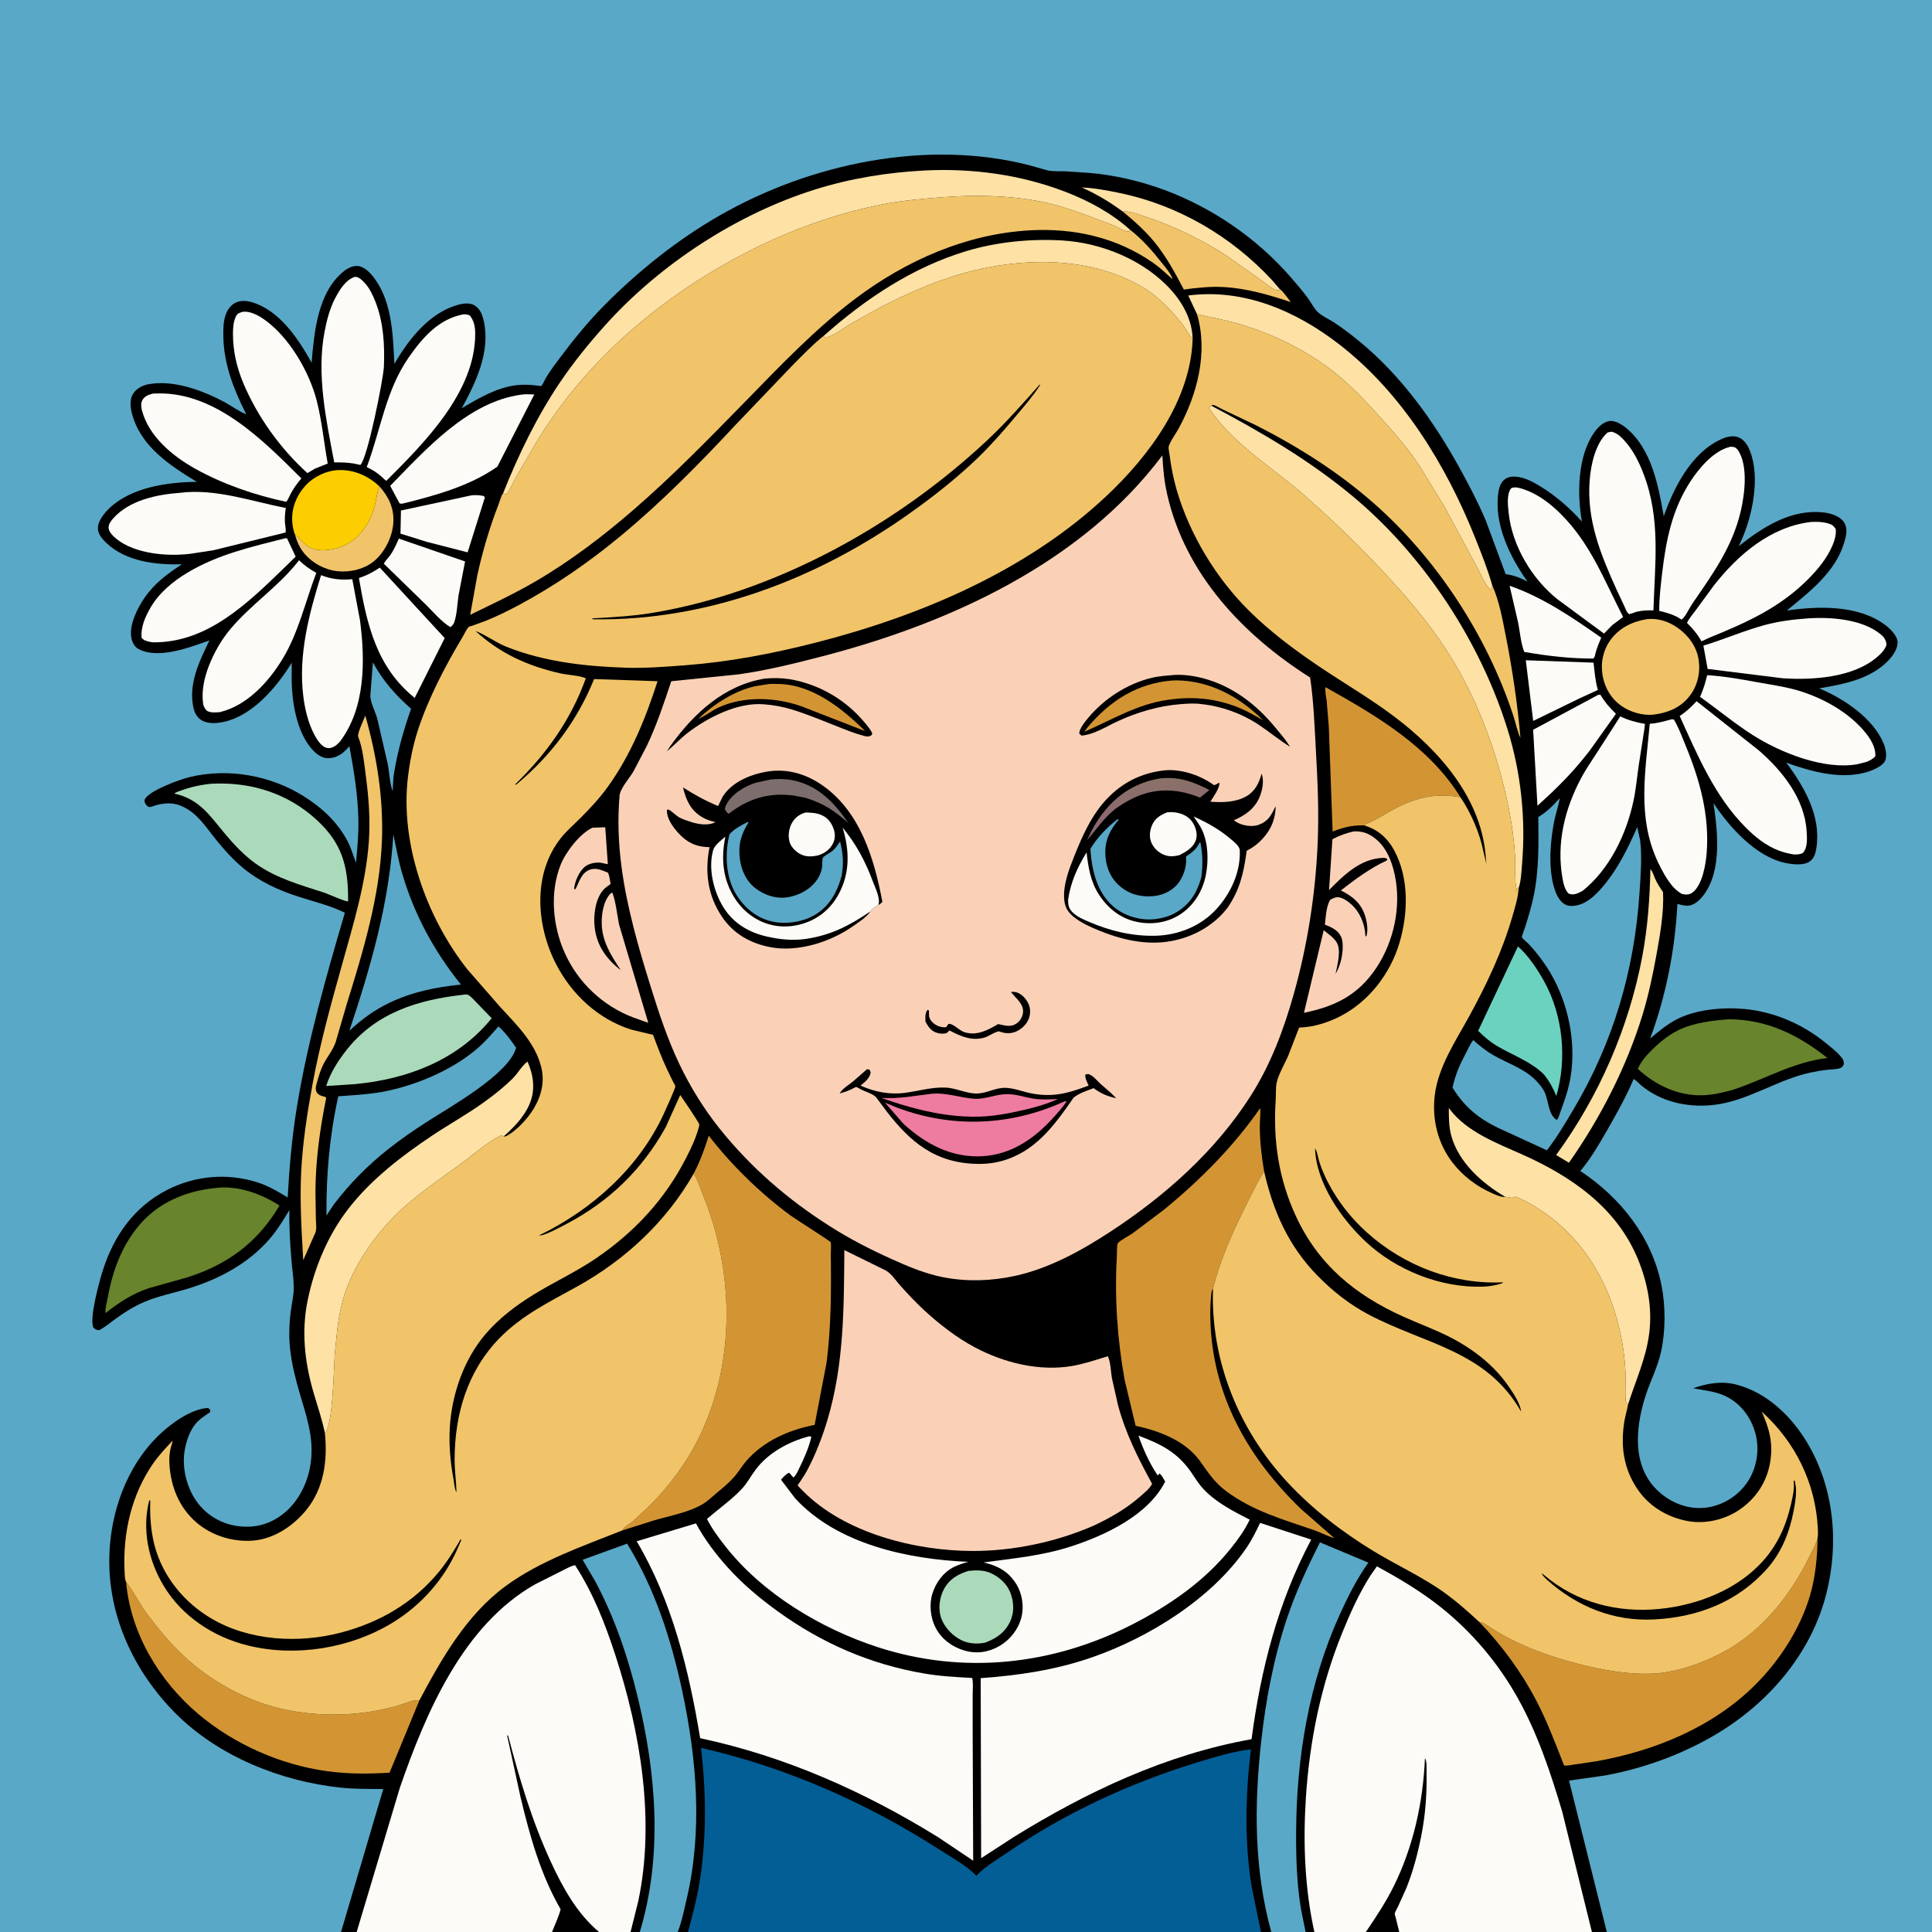 <svg version="1.1" xmlns="http://www.w3.org/2000/svg" style="display: block;" viewBox="0 0 2048 2048" width="1024" height="1024">
<rect x="0" y="0" width="2048" height="2048" fill="#333333" stroke="none"/>
<defs>
	<linearGradient id="Gradient1" gradientUnits="userSpaceOnUse" x1="1219.38" y1="826.946" x2="1222.43" y2="864.405">
		<stop class="stop0" offset="0" stop-opacity="1" stop-color="rgb(138,113,103)"/>
		<stop class="stop1" offset="1" stop-opacity="1" stop-color="rgb(140,105,114)"/>
	</linearGradient>
</defs>
<path transform="translate(0,0)" fill="rgb(0,0,0)" d="M 361.511 2048 L -0 2048 L 0 -0 L 2048 0 L 2048 2048 L 1703.29 2048 L 1687.5 2048 L 1483.27 2048 L 1447.87 2048 L 1393.3 2048 L 1383.99 2048 L 1347.61 2048 L 1336.64 2048 L 729.308 2048 L 718.406 2048 L 678.235 2048 L 668.415 2048 L 634.994 2048 L 585.198 2048 L 378.077 2048 L 361.511 2048 z"/>
<path transform="translate(0,0)" fill="rgb(89,168,199)" d="M 395.287 702.106 C 406.012 721.925 419.028 736.468 435.773 751.335 C 427.946 773.478 421.864 795.044 417.902 818.227 C 416.717 824.91 416.649 831.949 416.253 838.728 C 413.038 830.091 412.747 818.71 410.93 809.5 L 399.961 762 C 398.11 754.762 391.616 742.869 392.68 736.074 L 395.287 702.106 z"/>
<path transform="translate(0,0)" fill="rgb(253,225,165)" d="M 1190.28 224.328 C 1176.49 214.184 1162.44 205.743 1146.79 198.758 C 1159.84 199.207 1173.42 201.829 1186.2 204.452 C 1248.58 217.255 1305.19 250.338 1348.45 296.971 L 1356.91 306.83 C 1353.37 310.991 1342.14 300.713 1338.22 298.002 L 1300.26 271.103 C 1274.04 254.019 1243.79 239.439 1214.09 229.704 C 1206.62 227.253 1198.14 223.424 1190.28 224.328 z"/>
<path transform="translate(0,0)" fill="rgb(241,196,105)" d="M 402.237 515.576 C 411.978 526.444 417.723 538.619 417.001 553.384 C 416.279 568.18 408.476 584.417 397.318 594.125 C 386.994 603.106 371.68 606.886 358.227 605.564 C 344.744 604.239 330.759 596.824 322.259 586.258 C 317.436 580.261 314.692 574.108 312.75 566.712 C 319.597 571.441 322.24 578.166 330.795 581.331 C 341.358 585.239 355.223 582.714 365.128 578.138 C 381.451 570.596 392.47 554.003 397.03 537.002 C 398.856 530.196 399.35 523.3 401.821 516.659 L 402.237 515.576 z"/>
<path transform="translate(0,0)" fill="rgb(253,251,247)" d="M 1617.4 699.906 L 1689.19 702.433 C 1690.52 712.67 1690.86 721.227 1693.82 731.384 L 1673.66 740.638 L 1625.25 764.228 L 1617.4 699.906 z"/>
<path transform="translate(0,0)" fill="rgb(253,251,247)" d="M 498.417 525.37 C 501.405 524.539 508.066 524.816 511.094 525.482 C 513.545 526.021 512.7 525.457 513.946 527.5 L 495.689 585.514 L 452.646 574.437 L 424.533 565.681 L 425.01 541.161 L 498.417 525.37 z"/>
<path transform="translate(0,0)" fill="rgb(253,251,247)" d="M 1600.25 620.958 C 1635.64 633.164 1666.89 654.654 1697.38 675.968 C 1694.89 681.551 1692.81 686.946 1691.14 692.833 C 1690.75 695.096 1690.61 696.376 1689 698.072 C 1664.86 698.255 1639.57 695.202 1615.79 691.075 C 1612.15 681.928 1611.28 670.203 1609.38 660.427 L 1600.25 620.958 z"/>
<path transform="translate(0,0)" fill="rgb(253,251,247)" d="M 422.775 570.953 L 492.996 595.157 L 486.089 630.942 C 484.725 640.179 484.516 650.531 481.583 659.425 C 480.768 661.895 479.403 663.149 477.5 664.842 C 467.908 659.148 458.595 647.957 450.55 640.068 L 406.862 597.556 C 408.461 594.328 411.477 591.563 413.594 588.601 C 417.446 583.211 420.129 576.991 422.775 570.953 z"/>
<path transform="translate(0,0)" fill="rgb(253,225,165)" d="M 1749.48 921.5 C 1751.47 922.615 1753.41 929.147 1754.5 931.513 C 1756.83 936.611 1759.71 941.053 1762.9 945.636 C 1763.88 966.527 1760.04 989.296 1756.33 1009.82 C 1752.32 1031.98 1747.67 1054.59 1741.04 1076.12 C 1724.06 1131.28 1696.31 1185.46 1663.12 1232.54 L 1649.56 1224.36 C 1694.97 1162.25 1726.72 1089.28 1740.92 1013.62 C 1746.64 983.131 1748.83 952.461 1749.48 921.5 z"/>
<path transform="translate(0,0)" fill="rgb(171,218,187)" d="M 1026.6 1665.21 C 1034.22 1664.39 1042.62 1664.21 1049.74 1667.33 C 1059.08 1671.41 1067.47 1678.89 1071.12 1688.58 C 1074.78 1698.32 1075.3 1708.97 1070.93 1718.55 C 1065.49 1730.49 1056.01 1736.94 1044.17 1741.31 C 1036.18 1742.98 1026.94 1742.39 1019.5 1738.86 C 1009.93 1734.32 1000.88 1724.87 997.515 1714.8 C 994.375 1705.4 995.87 1693.58 1000.42 1684.94 C 1006.19 1673.97 1015.22 1668.77 1026.6 1665.21 z"/>
<path transform="translate(0,0)" fill="rgb(241,196,105)" d="M 1190.28 224.328 C 1198.14 223.424 1206.62 227.253 1214.09 229.704 C 1243.79 239.439 1274.04 254.019 1300.26 271.103 L 1338.22 298.002 C 1342.14 300.713 1353.37 310.991 1356.91 306.83 C 1358.81 307.13 1366.68 318.135 1368.2 320.183 C 1345.11 312.539 1321.44 305.573 1297 304.292 C 1282.67 303.542 1269.06 304.98 1254.92 306.926 C 1245.81 289.574 1236.39 272.048 1223.95 256.806 C 1214.04 244.674 1202.32 234.272 1190.28 224.328 z"/>
<path transform="translate(0,0)" fill="rgb(253,251,247)" d="M 1694.28 736.5 L 1696.38 736.409 C 1701.24 744.302 1706.27 750.277 1712.98 756.649 L 1685.17 795.623 C 1671.05 814.015 1656.03 829.963 1638.98 845.669 L 1629.78 854.09 L 1625.18 773.598 L 1694.28 736.5 z"/>
<path transform="translate(0,0)" fill="rgb(252,205,0)" d="M 312.75 566.712 C 310.97 562.669 310.125 557.42 309.807 553.025 C 308.781 538.857 314.315 525.116 323.881 514.699 C 332.826 504.959 346.702 498.465 360 498.267 C 376.084 498.028 390.708 504.757 402.237 515.576 L 401.821 516.659 C 399.35 523.3 398.856 530.196 397.03 537.002 C 392.47 554.003 381.451 570.596 365.128 578.138 C 355.223 582.714 341.358 585.239 330.795 581.331 C 322.24 578.166 319.597 571.441 312.75 566.712 z"/>
<path transform="translate(0,0)" fill="rgb(253,251,247)" d="M 402.609 601.722 L 471.403 676.416 L 444.363 730.337 L 439.585 739.806 C 398.931 707.011 388.868 661.758 380.467 612.702 C 388.685 610.135 395.441 606.39 402.609 601.722 z"/>
<path transform="translate(0,0)" fill="rgb(108,210,192)" d="M 1609.07 1003.29 C 1619.78 1012.43 1630.07 1027.98 1636.91 1040.35 C 1656.86 1076.45 1661.24 1122.32 1649.8 1161.73 C 1646.24 1153.35 1642.57 1146.35 1636.82 1139.22 C 1623.38 1125.53 1603.35 1118.5 1587.06 1108.87 C 1579.31 1104.28 1573.35 1099.02 1566.9 1092.72 L 1609.07 1003.29 z"/>
<path transform="translate(0,0)" fill="rgb(253,251,247)" d="M 552.604 418.338 C 556.917 417.612 561.988 418.124 566.395 418.118 L 527.242 494.624 C 498.317 515.152 461.342 525.299 427.36 533.709 C 425.451 534.053 425.226 534.074 423.5 533.562 L 413.609 515.019 C 451.425 476.342 496.013 426.045 552.604 418.338 z"/>
<path transform="translate(0,0)" fill="rgb(89,168,199)" d="M 416.957 884.522 C 419.894 897.97 422.168 911.552 426.012 924.791 C 438.874 969.093 459.815 1007.8 488.644 1043.7 C 461.496 1046.46 437.571 1051.3 412.683 1063.04 C 396.609 1070.81 383.359 1080.56 370.353 1092.66 C 393.266 1023.88 412.565 957.341 416.957 884.522 z"/>
<path transform="translate(0,0)" fill="rgb(253,225,165)" d="M 873.24 355.946 C 917.443 316.703 967.421 283.322 1024.5 266.13 C 1056.64 256.45 1092.18 252.941 1125.66 254.878 C 1168.16 257.337 1213.51 275.986 1242.01 308.082 C 1254.49 322.148 1263.8 340.052 1264.26 359.191 C 1260.05 355.046 1257.86 349.593 1254.26 344.912 C 1242.9 330.138 1227.95 314.346 1211.84 304.762 C 1151.67 268.967 1073.55 272.723 1009.01 293.349 C 983.633 301.459 958.737 312.836 935 324.844 L 902.145 343.038 C 893.789 348.015 884.337 355.785 875 358.123 L 873.24 355.946 z"/>
<path transform="translate(0,0)" fill="rgb(241,196,105)" d="M 387.255 758.578 C 399.411 801.47 406.495 845.798 404.892 890.458 C 402.752 950.114 384.864 1008.68 367.292 1065.28 L 355.989 1104.12 C 353.234 1112.74 347.434 1119.44 343.237 1127.31 C 339.963 1133.44 337.626 1141.46 335.779 1148.19 C 334.809 1151.72 333.896 1155.32 336.115 1158.5 C 337.728 1160.81 341.032 1161.84 343.611 1162.45 C 345.139 1162.81 344.229 1162.35 345.779 1164 C 339.104 1196.88 334.59 1229.49 334.38 1263.1 L 334.829 1292.43 C 334.951 1296.66 335.983 1303.58 334.057 1307.25 L 327.436 1322.25 L 321.44 1335.94 C 319.657 1304.82 317.74 1273.66 319.258 1242.46 C 320.774 1211.29 325.668 1179.8 331.319 1149.13 C 339.302 1105.81 351.127 1063.43 362.999 1021.05 C 374.736 979.137 387.891 935.904 390.971 892.286 C 392.642 868.632 390.886 846.199 387.836 822.763 C 386.054 809.075 384.681 793.702 379.677 780.826 C 378.475 777.733 385.753 762.487 387.255 758.578 z"/>
<path transform="translate(0,0)" fill="rgb(241,196,105)" d="M 1745.79 656.309 C 1757.9 655.067 1769.1 658.825 1778.91 665.875 C 1790.16 673.955 1798.7 685.787 1800.69 699.725 C 1802.66 713.478 1799.32 727.4 1790.65 738.319 C 1780.93 750.571 1767.36 755.787 1752.25 757.61 C 1741.25 758.609 1728.26 754.89 1719.2 748.608 C 1708.14 740.941 1701.31 729.696 1698.89 716.478 C 1696.46 703.208 1699.2 689.404 1707.18 678.415 C 1716.6 665.443 1730.33 658.933 1745.79 656.309 z"/>
<path transform="translate(0,0)" fill="rgb(253,251,247)" d="M 1601.95 517.5 C 1605.83 515.693 1610.73 517.197 1614.59 518.457 C 1629.24 523.24 1642.05 532.725 1652.99 543.359 C 1685.7 575.149 1700.19 614.468 1720.58 654.027 L 1709.08 662.622 L 1700.31 671.613 L 1651.26 635.458 C 1624.25 614.05 1603.17 579.049 1599.35 544.549 C 1598.48 536.681 1596.78 523.921 1601.95 517.5 z"/>
<path transform="translate(0,0)" fill="rgb(253,251,247)" d="M 302.629 570.5 L 304.312 570.767 L 313.421 590.055 L 301.704 601.5 C 262.777 639.215 219.638 681.843 161.645 680.874 C 157.686 680.182 152.587 679.485 150.11 676 C 149.084 664.485 154.098 653.48 159.797 643.72 C 168.792 628.319 183.459 616.187 198.586 607.119 C 231.122 587.618 266.286 579.775 302.629 570.5 z"/>
<path transform="translate(0,0)" fill="rgb(253,251,247)" d="M 316.992 593.889 C 322.664 599.478 328.407 603.426 335.312 607.283 C 323.826 637.237 316.574 670.22 299.893 697.888 C 284.928 722.71 262.359 747.646 233.248 754.866 C 228.603 755.223 223.524 755.832 219.341 753.5 C 216.923 750.801 215.579 748.675 215.156 745 C 213.605 731.522 216.693 717.919 221.588 705.442 C 227.04 691.542 234.744 678.13 244.349 666.676 C 265.92 640.955 295.118 621.809 315.833 595.385 L 316.992 593.889 z"/>
<path transform="translate(0,0)" fill="rgb(253,251,247)" d="M 1771.78 762.5 L 1774.31 762.664 C 1779.43 771.029 1782.95 780.949 1786.7 790.019 C 1801.88 826.71 1812.21 863.926 1809.15 904.015 C 1808.22 916.235 1804.64 937.945 1794.34 945.928 C 1790.6 948.825 1787.39 948.455 1782.95 947.693 C 1779.01 945.346 1775.48 942.45 1772.54 938.911 C 1766.44 931.564 1761.76 922.821 1757.67 914.232 C 1734.95 866.47 1744.35 817.503 1748.8 767.209 C 1756.49 766.845 1764.39 764.541 1771.78 762.5 z"/>
<path transform="translate(0,0)" fill="rgb(171,218,187)" d="M 491.593 1054.41 C 492.627 1054.25 493.422 1054.07 494.5 1054.17 C 497.198 1054.42 499.592 1057.14 501.471 1058.93 L 521.171 1079.37 L 520.047 1080.76 C 484.434 1124.02 431.154 1144.06 376.754 1149.17 L 345.762 1151.18 C 350.274 1137.15 358.28 1124.53 367.358 1113.03 C 398.744 1073.24 443.347 1059.77 491.593 1054.41 z"/>
<path transform="translate(0,0)" fill="rgb(253,251,247)" d="M 257.338 330.5 C 264.951 329.588 273.368 334.039 279.5 338.26 C 306.251 356.676 327.866 393.942 335.802 425 C 341.313 446.57 343.4 469.455 347.396 491.404 L 334.112 496.649 L 325.834 501.495 C 297.073 475.444 272.892 441.747 257.844 405.952 C 251 389.675 247.009 372.177 246.95 354.488 C 246.929 348.265 247.246 341.19 250.039 335.5 C 251.8 331.912 253.854 331.681 257.338 330.5 z"/>
<path transform="translate(0,0)" fill="rgb(253,251,247)" d="M 340.327 609.708 C 351.581 614.042 361.507 615.081 373.436 613.947 L 381.648 657.75 C 387.205 700.444 387.444 750.68 360.117 786.413 C 358.523 788.017 356.9 789.704 354.987 790.929 C 352.223 792.7 349.229 793.54 345.979 792.655 C 340.248 791.096 335.834 783.648 333.243 778.806 C 326.743 766.657 323.184 751.656 321.5 738.085 C 316.082 694.418 327.427 651.162 340.327 609.708 z"/>
<path transform="translate(0,0)" fill="rgb(253,251,247)" d="M 1919.3 553.357 C 1925.54 552.93 1931.42 553.046 1937.49 554.717 C 1941.78 555.897 1943.72 557.194 1945.99 561 C 1946.49 566.886 1944.9 572.451 1942.65 577.848 C 1936.91 591.586 1927.07 603.511 1916.65 613.984 C 1886.31 644.483 1851 660.074 1811.89 676.021 L 1803.66 679.81 C 1799.36 672.227 1794.47 666.4 1788.3 660.32 C 1790.34 655.689 1794.48 651.126 1797.49 646.948 L 1816.88 620.488 C 1842.52 587.865 1876.82 558.512 1919.3 553.357 z"/>
<path transform="translate(0,0)" fill="rgb(253,251,247)" d="M 190.705 522.416 C 228.297 517.573 266.606 531.45 302.95 538.496 C 302.209 543.365 301.788 548.571 302.006 553.5 C 302.161 557.024 303.382 561.057 302.737 564.474 L 226.554 583.207 L 201.976 587.013 C 177.848 590.023 143.23 587.337 123.43 571.223 C 120.108 568.519 115.324 564.074 115.11 559.562 C 114.923 555.626 117.542 552.27 120.04 549.47 C 137.259 530.17 166.15 524.233 190.705 522.416 z"/>
<path transform="translate(0,0)" fill="rgb(253,251,247)" d="M 1917.64 655.421 L 1917.84 655.388 C 1941.7 653.999 1974.72 656.495 1993.95 672.71 C 1997.57 675.757 1999.33 678.832 1999.8 683.5 C 1997.91 688.923 1994.36 692.569 1990.1 696.265 C 1964.74 718.252 1921.78 721.11 1889.75 718.997 L 1810.14 709.087 L 1805.67 684.403 C 1827.45 677.814 1848.36 668.643 1870.34 662.641 C 1885.73 658.44 1901.77 656.524 1917.64 655.421 z"/>
<path transform="translate(0,0)" fill="rgb(253,251,247)" d="M 1717.55 759.402 C 1726.22 763.553 1734.26 765.691 1743.72 767.38 L 1743.29 771.574 L 1737.17 811 C 1735.3 823.657 1734.24 836.449 1731.56 848.979 C 1723.94 884.558 1706.27 921.406 1677.5 944.468 L 1672.24 946.976 C 1668.95 948.255 1665.75 948.512 1662.5 947.028 C 1658.62 942.625 1657.24 936.43 1656.26 930.76 C 1649.81 893.724 1658.57 857.872 1675.94 825.042 C 1681.35 814.819 1688.21 805.19 1694.4 795.416 L 1717.55 759.402 z"/>
<path transform="translate(0,0)" fill="rgb(253,251,247)" d="M 491.213 333.198 C 493.808 332.996 495.39 333.476 497.825 334.24 C 502.511 339.81 503.696 346.405 503.734 353.5 C 504.07 415.075 450.377 468.95 409.5 509.725 L 407.356 508.049 C 401.582 502.288 396.051 498.558 388.759 495.092 C 403.529 455.974 408.789 414.087 433.187 378.977 C 447.801 357.948 465.007 338.099 491.213 333.198 z"/>
<path transform="translate(0,0)" fill="rgb(253,251,247)" d="M 1834.68 473.5 L 1838.5 473.952 C 1840.22 474.955 1841.41 475.739 1842.51 477.443 C 1853.22 493.965 1849.51 523.657 1845.29 541.77 C 1836.38 580.046 1815.24 608.899 1793.53 640.512 C 1790.57 644.813 1786.49 654.319 1782.5 656.795 L 1778 654.025 C 1771.92 650.903 1765.48 649.102 1758.85 647.574 C 1758.79 634.066 1760.39 620.886 1761.95 607.5 C 1765.99 572.921 1772.44 540.343 1791.75 510.594 C 1801.2 496.034 1816.82 477.331 1834.68 473.5 z"/>
<path transform="translate(0,0)" fill="rgb(253,251,247)" d="M 162.262 417.188 L 168.875 417.04 C 229.818 416.69 279.502 467.383 319.492 507.169 C 313.383 514.126 308.972 521.087 305.114 529.5 L 303.5 531.959 C 270.841 525.16 236.11 513.195 207 496.912 C 182.704 483.322 157.637 462.67 150.342 434.602 C 149.477 431.272 149.246 426.863 151.066 423.873 C 153.666 419.603 157.679 418.422 162.262 417.188 z"/>
<path transform="translate(0,0)" fill="rgb(253,251,247)" d="M 1798.45 743.299 L 1864.46 795.5 C 1889.42 817.114 1913.1 846.883 1915.1 881.223 C 1915.53 888.723 1916.41 898.266 1911.1 904.207 C 1907.77 905.798 1905.27 905.804 1901.61 905.77 C 1896.24 904.965 1890.91 903.608 1885.82 901.717 C 1872.2 896.667 1860.61 887.301 1850.47 877.132 C 1817.8 844.375 1799.36 800.583 1780.57 759.044 C 1787.46 754.429 1792.88 749.378 1798.45 743.299 z"/>
<path transform="translate(0,0)" fill="rgb(253,251,247)" d="M 1704.06 458.5 C 1705.49 458.011 1707.01 457.867 1708.5 457.625 C 1713.94 459.174 1717.38 462.123 1721.17 466.172 C 1731.15 476.866 1737.4 489.574 1742.53 503.13 C 1760.56 550.724 1754.2 597.592 1752.71 647.034 C 1746.66 646.884 1741.3 647.022 1735.38 648.39 L 1733.85 648.754 C 1731.88 649.79 1729.14 650.34 1727 651.038 L 1725.5 649.779 C 1724.07 648.138 1722.91 644.702 1721.91 642.642 L 1713.98 625.785 C 1696.81 587.935 1681.79 551.453 1685.12 508.959 C 1686.4 492.565 1691.24 469.805 1704.06 458.5 z"/>
<path transform="translate(0,0)" fill="rgb(253,251,247)" d="M 1809.7 715.698 C 1827.6 716.797 1845.84 720.061 1863.44 723.31 C 1876.54 725.727 1890.16 727.571 1903 731.106 C 1927.98 737.982 1954.43 751.79 1972.32 770.786 C 1980.03 778.968 1988.39 789.764 1987.97 801.5 C 1985.3 804.705 1982.51 805.901 1978.76 807.603 L 1968.74 810.135 C 1933.55 816.378 1887.44 797.856 1858.42 779.455 C 1838.79 767.009 1821.04 752.141 1802.13 738.716 L 1803.71 734.894 C 1806.35 728.575 1808.03 722.328 1809.7 715.698 z"/>
<path transform="translate(0,0)" fill="rgb(250,209,183)" d="M 628.156 877.407 L 641.593 876.939 L 644.328 916.083 L 642.139 915.664 L 637.282 914.619 C 631.946 913.74 624.682 915.149 620.33 918.5 C 613.885 923.462 609.378 934.236 608.547 942.106 L 609.88 942.762 C 613.933 935.382 615.85 925.689 624.769 922.092 C 631.745 919.28 637.968 922.531 644.432 925.049 C 646.221 928.459 646.536 933.308 647.227 937.103 C 644.501 939.045 641.463 941.04 639.283 943.6 C 630.97 953.36 628.887 970.704 630.372 983.131 C 632.705 1002.64 642.939 1016.72 658.051 1028.44 C 647.697 1012.7 637.954 997.781 637.829 978.156 C 637.766 968.085 639.894 954.504 647.3 947.129 C 648.231 946.203 647.718 946.5 649.254 946.5 C 652.922 956.674 654.08 969.232 656.221 979.977 L 687.18 1084.22 L 671.648 1078.7 C 638.993 1066.36 612.685 1041.63 598.452 1009.7 C 585.797 981.316 582.694 945.86 594.297 916.698 C 599.659 903.22 615.001 883.2 628.156 877.407 z"/>
<path transform="translate(0,0)" fill="rgb(253,251,247)" d="M 376.079 293.5 L 377.603 293.534 C 381.288 294.138 384.558 297.713 386.98 300.373 C 392.028 305.917 395.379 313.215 398.083 320.129 C 406.495 341.639 407.929 365.891 406.941 388.794 C 406.397 401.389 389.663 485.773 382 492.865 L 374.66 491.3 C 367.784 490.182 361.27 490.063 354.312 490.187 C 345.808 445.465 335.423 397.343 343.975 352 C 346.275 339.803 349.523 327.057 355.336 316.015 C 359.878 307.389 366.378 296.587 376.079 293.5 z"/>
<path transform="translate(0,0)" fill="rgb(253,225,165)" d="M 1268.94 333.174 L 1259.57 313.249 C 1318.36 305.578 1373.72 329.574 1419.4 364.84 C 1486.07 416.321 1532.93 492.871 1563.81 570.332 C 1570.34 586.713 1577.14 603.611 1581.86 620.602 C 1581.7 622.832 1581.76 623.584 1580.51 625.505 C 1574.22 620.821 1569.95 609.039 1566.11 602 L 1530.9 536.625 L 1505.03 494.43 C 1492.1 474.416 1476.56 457.189 1460.61 439.603 C 1445.49 422.928 1430.16 406.849 1412.31 392.987 C 1384.09 371.064 1349.21 354.068 1315.02 343.892 C 1299.98 339.415 1284.28 336.499 1268.94 333.174 z"/>
<path transform="translate(0,0)" fill="rgb(104,132,44)" d="M 1832.77 1080.44 C 1873.19 1080.74 1906.09 1096.9 1937.24 1121.56 C 1901.58 1125.51 1870.78 1144.07 1837.27 1155.15 C 1826.44 1158.18 1815.7 1160.73 1804.4 1161.04 C 1778.93 1161.75 1754.49 1150.2 1736.08 1132.99 C 1738.29 1128.41 1740.92 1124.09 1744.28 1120.25 C 1753.83 1109.35 1766.14 1098.31 1779.29 1091.95 C 1795.8 1083.98 1814.73 1081.88 1832.77 1080.44 z"/>
<path transform="translate(0,0)" fill="rgb(250,209,183)" d="M 1435.77 881.25 C 1443.07 881.208 1448.46 882.543 1454.64 886.581 C 1468.62 895.704 1475.23 911.836 1478.55 927.612 C 1485.5 960.701 1477.8 997.39 1459.25 1025.55 C 1440.02 1054.75 1415.48 1066.76 1382.24 1073.64 L 1403.18 986.094 C 1407.68 989.687 1413.46 993.646 1416.65 998.5 C 1422.28 1007.08 1417.48 1023.08 1415.8 1032.29 C 1418.24 1028.17 1419.67 1024.12 1421.12 1019.6 C 1423.06 1012.2 1424.88 999.797 1421.47 992.719 C 1418.11 985.751 1411.13 982.849 1404.43 980.105 C 1405.4 971.924 1405.76 961.181 1409.96 953.948 C 1412.21 952.691 1414.63 951.272 1417.27 951.113 C 1422.56 950.795 1428.59 955.219 1432.32 958.539 C 1441.43 966.629 1446.71 979.119 1447.33 991.227 L 1447.37 992.5 L 1448.5 992.304 C 1450.51 985.63 1449.01 976.759 1446.87 970.264 C 1442.5 957.007 1433.47 949.982 1421.39 943.897 C 1436.47 932.099 1452.64 920.155 1470.07 912.145 L 1470.64 910.5 C 1469.13 909.739 1467.9 909.329 1466.18 909.384 C 1442.14 910.16 1424.57 927.554 1408.84 943.544 L 1412.42 889.577 C 1420.15 885.654 1427.22 882.9 1435.77 881.25 z"/>
<path transform="translate(0,0)" fill="rgb(171,218,187)" d="M 219.043 831.345 C 223.884 830.572 229.243 830.567 234.155 830.577 C 274.899 830.662 312.346 845.116 341.013 874.298 C 364.485 898.192 369.291 923.065 368.996 955.465 C 366.658 956.086 347.913 947.766 344.279 946.46 C 318.887 938.163 293.093 931.238 271.013 915.455 C 258.874 906.778 248.084 895.352 238.553 883.923 C 222.069 864.157 211.51 847.209 184.867 841.223 C 186.702 839.528 189.729 838.768 192.098 837.898 C 200.935 834.654 209.735 832.641 219.043 831.345 z"/>
<path transform="translate(0,0)" fill="rgb(211,149,51)" d="M 1445.79 874.89 C 1433.06 874.773 1424.35 876.891 1412.61 881.461 L 1408.58 770 L 1406.34 743.127 C 1405.83 738.69 1404.34 732.723 1405.04 728.417 C 1458.97 758.66 1514.84 791.171 1548.14 845.129 C 1519.49 840.024 1497.93 846.254 1473.05 860.248 C 1465.51 864.489 1458.16 869.378 1450.1 872.559 C 1448.52 873.178 1447.21 873.986 1445.79 874.89 z"/>
<path transform="translate(0,0)" fill="rgb(89,168,199)" d="M 528.386 1088.04 C 535.613 1094.36 541.712 1102.78 547.105 1110.68 C 539.317 1138.89 477.018 1173.36 451.977 1189.53 C 438.257 1198.38 424.869 1207.65 412.028 1217.75 C 389.912 1235.13 370.823 1254.55 353.777 1276.89 L 346.056 1288.49 C 345.743 1245.32 349.255 1204.32 358.603 1162.13 L 365.083 1161.66 C 379.797 1160.57 394.63 1159.64 409.112 1156.68 C 441.508 1150.06 477.393 1134.92 503.156 1113.83 C 512.481 1106.19 520.537 1097.15 528.386 1088.04 z"/>
<path transform="translate(0,0)" fill="rgb(104,132,44)" d="M 227.886 1259.38 C 251.655 1256.19 276.618 1265.27 296.292 1277.91 C 273.269 1316.95 241.378 1340.5 198.465 1354.08 L 157.753 1365.52 C 140.739 1371.08 125.792 1381 111.803 1391.94 C 111.326 1386.92 113.303 1380.56 114.205 1375.55 C 119.178 1347.91 128.448 1322.1 146.397 1300.15 C 166.903 1275.07 196.247 1262.7 227.886 1259.38 z"/>
<path transform="translate(0,0)" fill="rgb(253,225,165)" d="M 1595.52 1268.61 C 1571.09 1254.4 1546.1 1232.15 1538.42 1203.94 C 1535.79 1194.26 1535.83 1184.46 1535.8 1174.5 L 1536.93 1176.01 C 1554.92 1199.77 1586.76 1211.85 1613.2 1223.6 C 1665.75 1246.95 1714.2 1280.34 1736.56 1335.44 C 1746.66 1360.36 1751.74 1387.15 1748.16 1414.03 C 1744.64 1440.48 1733.91 1463.45 1725.85 1488.65 L 1724.86 1487.66 C 1723.78 1486.58 1723.4 1486.1 1723.27 1484.5 C 1722.5 1474.42 1723.55 1463.73 1723.02 1453.5 C 1721.48 1423.68 1714.43 1392.79 1702.2 1365.5 C 1687.07 1331.75 1663.78 1302.86 1632.71 1282.56 C 1624.87 1277.44 1616.04 1272.12 1607.22 1268.91 C 1605.32 1268.22 1604.76 1269.05 1603 1269.85 L 1595.52 1268.61 z"/>
<path transform="translate(0,0)" fill="rgb(253,225,165)" d="M 1283.92 429.987 C 1336.75 457.907 1387.58 487.526 1433.71 525.865 C 1509.1 588.527 1569.28 680.14 1598.2 773.594 C 1612.3 819.164 1617.45 867.825 1613.48 915.352 C 1612.79 923.547 1612.52 933.511 1609.84 941.24 C 1608.39 941.094 1609.12 940.936 1607.76 942 L 1607.76 946 L 1607.48 942.5 C 1605.45 932.188 1606.65 920.283 1606.1 909.566 C 1605.18 891.635 1602.65 873.165 1599.08 855.594 C 1587.89 800.602 1567.55 744.478 1538.01 696.603 C 1519.57 666.714 1498.09 640.872 1474.56 614.964 C 1445.48 582.948 1415 553.523 1382.52 524.97 C 1348.9 495.408 1306.2 470.332 1281.5 432.337 L 1283.92 429.987 z"/>
<path transform="translate(0,0)" fill="rgb(211,149,51)" d="M 133.631 1676.74 L 134.172 1677.44 C 142.282 1688.28 148.324 1700.76 156.621 1711.76 C 168.38 1727.36 180.814 1742.5 195.178 1755.79 C 227.754 1785.93 270.378 1807.87 314.404 1814.5 C 344.305 1819.01 374.23 1818.48 403.88 1812.41 C 410.692 1811.01 417.463 1809.39 424.102 1807.32 C 430.737 1805.25 437.574 1801.62 444.595 1802.41 L 412.953 1879.11 C 390.645 1880.49 368.651 1880.57 346.457 1877.49 C 297.291 1870.68 248.245 1849.02 210.344 1817.02 C 168.736 1781.88 138.447 1731.52 133.631 1676.74 z"/>
<path transform="translate(0,0)" fill="rgb(253,225,165)" d="M 344.39 1518.99 C 341.191 1503.48 336.03 1489.17 331.742 1474 C 322.782 1442.3 319.49 1410.82 326.147 1378.29 C 333.154 1344.06 347.557 1309.44 369.03 1281.64 C 393.131 1250.44 425.809 1225.32 458.374 1203.6 C 476.512 1191.5 495.74 1180.89 513.412 1168.13 C 524.116 1160.41 534.611 1152.1 543.933 1142.75 C 548.794 1137.87 553.85 1128.93 559.207 1125.38 C 563.337 1134.95 565.691 1144.05 565.115 1154.58 C 563.994 1175.06 548.468 1191.79 533.999 1204.57 L 531.5 1203.48 C 516.053 1210.91 502.83 1223.23 489.03 1233.3 C 467.895 1248.71 446.595 1263.1 427.091 1280.67 C 401.64 1303.59 377.598 1336.59 366.314 1369.03 C 362.03 1381.35 359.286 1395.11 357.659 1408.04 L 354.85 1435.29 C 353.887 1449.99 352.849 1512.41 344.39 1518.99 z"/>
<path transform="translate(0,0)" fill="rgb(253,225,165)" d="M 533.245 522.983 C 549.431 482.412 568.989 441.872 593.426 405.581 C 607.765 384.286 624.757 363.366 641.929 344.305 C 700.137 279.693 781.188 226.84 864.171 200.813 C 901.5 189.105 941.261 182.661 980.293 180.718 C 1030.94 178.197 1081.91 185.117 1129.36 203.327 C 1153.85 212.725 1178.51 226.001 1198.04 243.672 L 1195.98 245.628 C 1190.43 244.707 1183.9 240.15 1178.39 238.122 C 1153.34 228.918 1128.49 218.435 1102.16 213.452 C 1068.72 207.123 1033.85 206.502 1000 209.014 C 978.321 210.622 956.877 212.496 935.5 216.638 C 856.317 231.98 779.245 268.093 713.802 314.861 C 656.776 355.613 608.416 404.779 571.161 464.402 L 546.93 506 C 543.7 511.837 540.945 518.701 537 524.022 C 535.664 523.736 534.525 523.421 533.245 522.983 z"/>
<path transform="translate(0,0)" fill="rgb(89,168,199)" d="M 1347.61 2048 C 1329.24 1981.46 1329.4 1913.65 1336.95 1845.61 C 1341.8 1801.87 1350.14 1757.96 1364.04 1716.15 C 1373.47 1687.82 1385.85 1661.54 1399.18 1634.93 L 1450.5 1656.44 C 1438.31 1673.66 1429.15 1691.87 1420.43 1711.02 C 1387.58 1783.16 1374.35 1862.97 1373.95 1941.87 C 1373.81 1969.26 1374.6 1997.05 1379.2 2024.12 L 1383.99 2048 L 1347.61 2048 z"/>
<path transform="translate(0,0)" fill="rgb(89,168,199)" d="M 678.235 2048 C 702.668 1966.77 695.706 1880.47 675.999 1799 C 665.893 1757.22 651.446 1714.29 631.022 1676.37 L 617.627 1653.42 L 664.775 1636.31 C 694.184 1684.14 711.354 1737.37 723.08 1792 C 738.621 1864.4 744.997 1940.77 727.763 2013.58 C 725.15 2024.63 722.67 2037.5 718.406 2048 L 678.235 2048 z"/>
<path transform="translate(0,0)" fill="rgb(211,149,51)" d="M 1568.04 1719.3 C 1570.98 1719.78 1572.59 1720.33 1575.06 1722.03 C 1603.66 1741.85 1637.37 1754.42 1670.83 1763.21 C 1697.6 1770.23 1728.74 1776.03 1756.5 1773.78 C 1781.82 1771.72 1811.22 1760.57 1833.05 1747.73 C 1870.36 1725.8 1898.97 1689.16 1917.74 1650.7 C 1920.88 1644.26 1924.82 1637.65 1926.65 1630.7 C 1926.57 1650.77 1924.27 1672.58 1918.52 1691.87 C 1908.1 1726.89 1886.24 1760.52 1860.5 1786.11 C 1815.3 1831.06 1753.75 1856.13 1691.66 1867.11 L 1668.26 1870.52 C 1665.62 1870.85 1661.63 1871.89 1659.04 1871.58 L 1657.89 1871.25 C 1648.77 1848.03 1640.08 1824.8 1628.5 1802.65 C 1612.51 1772.07 1591.94 1744.11 1568.04 1719.3 z"/>
<path transform="translate(0,0)" fill="rgb(89,168,199)" d="M 1653.35 846.036 C 1652.29 853.696 1649.47 861.174 1647.89 868.775 C 1643.46 890.049 1641.15 917.788 1646.85 938.906 C 1648.91 946.505 1652.39 955.464 1659.89 959.206 C 1664.16 961.339 1671.83 960.098 1676.11 958.399 C 1685.45 954.699 1693.05 947.006 1699.43 939.446 C 1715.31 920.617 1725.62 899.129 1735.55 876.833 L 1735.84 877.922 L 1738.64 890.761 C 1740.76 908.656 1739.09 928.8 1737.92 946.718 C 1732.6 1028.56 1709.96 1105.34 1667.94 1176.04 C 1659.09 1190.93 1650.41 1205.61 1639.8 1219.36 L 1597.58 1199.99 C 1571.94 1188.82 1554.55 1176.93 1539.75 1152.96 C 1542.62 1139.27 1547.37 1128.66 1553.92 1116.35 C 1556.29 1111.91 1558.57 1106.47 1561.69 1102.54 C 1568.67 1108.75 1575.54 1114.3 1583.69 1118.91 C 1597.93 1126.97 1615.79 1132.95 1627.42 1144.62 C 1631.31 1148.52 1635.15 1153.02 1637.48 1158.05 C 1641.78 1167.3 1640.96 1180.98 1650 1187.14 L 1651.5 1185.83 C 1656.48 1172 1661.91 1158.21 1664.53 1143.7 C 1672.26 1100.99 1660.1 1051.65 1634.03 1017.05 C 1629.7 1011.3 1625.19 1005.57 1620.16 1000.41 C 1619.11 999.335 1613.57 994.649 1613.28 993.572 C 1612.99 992.49 1616.19 984.34 1616.67 982.828 C 1620.08 972.012 1623.31 961.4 1625.65 950.289 C 1631.43 922.803 1631.05 894.08 1630.64 866.144 C 1639.81 860.559 1646.27 854.079 1653.35 846.036 z"/>
<path transform="translate(0,0)" fill="rgb(211,149,51)" d="M 1285.85 1366.05 C 1283.87 1368.84 1283.94 1372.69 1283.64 1376 C 1282.72 1386.07 1282.8 1396.41 1283.35 1406.5 C 1287.54 1483.29 1324.77 1547.09 1379.03 1599.52 L 1414.5 1630.55 C 1406.93 1628.28 1399.98 1624.4 1392.49 1621.84 C 1359.85 1610.66 1327.99 1601.69 1299.84 1580.71 C 1287.65 1571.63 1280.89 1561.29 1272.28 1549.15 C 1256.77 1527.29 1229.1 1516.84 1203.82 1511.38 L 1192.18 1462.79 C 1184.37 1419.51 1181.39 1375.63 1183.93 1331.71 C 1184.1 1328.79 1183.77 1319.96 1185 1317.83 C 1186.35 1315.49 1197.36 1309.6 1200.06 1307.75 L 1234.42 1281.93 C 1272.56 1250.49 1307.74 1215.2 1335.98 1174.51 C 1336.23 1181.48 1335.38 1188.45 1335.44 1195.43 C 1335.59 1210.98 1337.43 1226.28 1340.01 1241.59 C 1332.28 1253.91 1326 1267.32 1319.55 1280.36 C 1305.72 1308.34 1293.37 1335.7 1285.85 1366.05 z"/>
<path transform="translate(0,0)" fill="rgb(211,149,51)" d="M 735.414 1243.97 C 742.197 1230.65 746.904 1218.12 751.31 1203.86 C 775.491 1235.16 805.634 1264.52 837.414 1288.06 C 842.277 1291.66 879.797 1315.46 880.465 1316.7 C 881.324 1318.28 880.652 1327.33 880.681 1329.51 C 881.181 1367.68 881.058 1406.35 876.238 1444.25 L 863.535 1510.45 C 836.296 1515.69 809.198 1527.62 790.869 1548.96 C 786.363 1554.21 782.907 1560.28 778.353 1565.5 C 772.946 1571.7 766.385 1577.06 760.074 1582.3 C 755.416 1586.16 750.441 1591 745.307 1594.15 C 730.596 1603.16 710.038 1606.73 693.5 1611.6 L 659.705 1622.32 C 662.143 1618.02 666.749 1616.05 670.478 1612.92 L 686.853 1597.78 C 723.791 1561.43 748.204 1519.62 760.881 1469.31 C 777.381 1403.83 771.445 1332.01 746.191 1269.4 C 742.795 1260.98 740.071 1251.77 735.414 1243.97 z"/>
<path transform="translate(0,0)" fill="rgb(253,251,247)" d="M 1335.77 1614.34 L 1389.96 1632.04 C 1354.72 1698.15 1336.49 1769.68 1326.7 1843.61 C 1236.11 1859.76 1152.21 1899.25 1074.58 1947.35 L 1040.05 1969.76 L 1039.57 1778.91 C 1080.5 1775.95 1119.27 1770.21 1158.22 1756.61 C 1218.6 1735.53 1284.75 1694.29 1321.22 1640.9 C 1326.98 1632.47 1331.36 1623.53 1335.77 1614.34 z"/>
<path transform="translate(0,0)" fill="rgb(253,251,247)" d="M 857.787 1522.5 L 860.097 1523.05 C 857.515 1534.42 852.241 1546.39 847.011 1556.84 C 845.449 1559.96 843.851 1564.12 841 1566.24 L 836.5 1561.12 C 832.874 1562.65 830.505 1565.7 827.873 1568.52 L 842.779 1588.16 C 887.55 1637.1 962.996 1652.98 1026.52 1655.61 C 1021.18 1657.08 1015.95 1658.63 1011 1661.16 C 999.819 1666.89 992.146 1677.41 988.405 1689.23 C 984.768 1700.73 986.323 1715.12 991.892 1725.67 C 998.19 1737.61 1009.24 1745.74 1022.07 1749.56 C 1035.04 1753.42 1047.86 1751.59 1059.56 1744.78 C 1070.81 1738.24 1079.49 1727.13 1082.71 1714.52 C 1085.76 1702.64 1083.53 1688.75 1076.88 1678.5 C 1068.37 1665.4 1057.56 1659.76 1042.69 1656.24 C 1074.1 1651.96 1104.92 1649.19 1135.3 1639.29 C 1171.63 1627.45 1217.01 1606.36 1235.15 1570.52 C 1233.47 1567.7 1231.73 1563.81 1229 1561.97 L 1227.62 1563.85 L 1226.8 1563.5 C 1218.02 1550.04 1212.16 1536.98 1206.81 1521.85 C 1230.4 1530.7 1247.59 1539.09 1262.49 1560.33 C 1266.84 1566.87 1270.94 1573.51 1276.42 1579.2 C 1289.84 1593.14 1307.73 1602.21 1324.76 1610.9 C 1319.45 1622.15 1312.11 1632.2 1304.33 1641.88 C 1276.69 1676.26 1239.43 1701.91 1200.43 1721.9 C 1115.92 1765.23 1021.23 1775.46 930.688 1746.12 C 870.348 1726.56 808.231 1689.36 768.778 1638.97 C 761.605 1629.81 754.724 1620.6 749.435 1610.21 C 761.506 1599.53 775.122 1590.24 786.18 1578.48 C 792.198 1572.09 795.942 1564.58 801.177 1557.65 C 814.778 1539.66 836.374 1528.15 857.787 1522.5 z"/>
<path transform="translate(0,0)" fill="rgb(253,251,247)" d="M 737.694 1614.86 L 737.794 1614.97 C 746.907 1631.92 758.925 1647.71 771.801 1661.99 C 787.34 1679.22 805.338 1694.25 824.097 1707.83 C 871.041 1741.84 922.335 1764.2 979.646 1773.99 C 996.581 1776.89 1013.42 1777.79 1030.54 1778.7 C 1031.87 1784.17 1031.06 1790.87 1031.06 1796.54 L 1031.06 1833.54 L 1031.62 1972.43 L 994.432 1947.5 C 916.133 1899.06 832.495 1861.87 742.2 1842.54 C 730.246 1770.44 712.517 1697.15 674.909 1633.81 L 737.694 1614.86 z"/>
<path transform="translate(0,0)" fill="rgb(250,209,183)" d="M 895.041 1325.15 L 937.5 1346.05 C 944.542 1349.12 949.366 1357.31 954.526 1363 C 962.606 1371.91 970.745 1380.72 979.607 1388.86 C 995.874 1403.8 1013.75 1417.78 1033.29 1428.19 C 1064.15 1444.62 1101.56 1453.97 1136.5 1448 C 1149.3 1445.81 1161.93 1441.45 1174.34 1437.68 C 1177.34 1443.46 1177.48 1454.22 1178.68 1460.89 L 1185.06 1489.2 C 1193.14 1519.51 1206.33 1545.57 1221.26 1572.87 C 1219.19 1577.47 1213.48 1582.09 1209.74 1585.4 C 1194.53 1598.89 1177.94 1608.52 1159.6 1617.11 C 1120.16 1634.45 1074.56 1644.11 1031.4 1644.1 C 970.424 1644.09 895.435 1625.25 851.364 1580.7 C 850.805 1580.14 845.519 1574.89 845.515 1574.56 C 845.512 1574.34 847.64 1571.44 847.831 1571.16 C 850.848 1566.68 853.772 1562.23 856.269 1557.44 C 864.956 1540.78 871.72 1523.26 877.101 1505.28 C 894.785 1446.19 894.567 1386.19 895.041 1325.15 z"/>
<path transform="translate(0,0)" fill="rgb(241,196,105)" d="M 533.245 522.983 C 534.525 523.421 535.664 523.736 537 524.022 C 540.945 518.701 543.7 511.837 546.93 506 L 571.161 464.402 C 608.416 404.779 656.776 355.613 713.802 314.861 C 779.245 268.093 856.317 231.98 935.5 216.638 C 956.877 212.496 978.321 210.622 1000 209.014 C 1033.85 206.502 1068.72 207.123 1102.16 213.452 C 1128.49 218.435 1153.34 228.918 1178.39 238.122 C 1183.9 240.15 1190.43 244.707 1195.98 245.628 L 1198.04 243.672 C 1211.07 253.798 1222.21 266.69 1232.37 279.585 C 1235.83 283.968 1241.46 290.521 1242.94 295.968 C 1236.29 290.022 1229.64 283.67 1222.32 278.565 C 1183.36 251.415 1137.99 241.47 1091.02 244.2 C 1024.18 248.085 960.807 276.064 907.66 315.887 C 864.186 348.463 827.111 387.69 789.298 426.38 C 751.11 465.452 713.083 504.422 671.744 540.229 C 639.218 568.402 604.117 595.158 566.844 616.778 C 544.627 629.664 521.492 640.474 498.431 651.718 L 505.952 610.026 C 511.507 584.356 519.18 558.525 528.721 534.054 C 529.594 531.813 531.659 524.36 533.245 522.983 z"/>
<path transform="translate(0,0)" fill="rgb(4,94,150)" d="M 729.308 2048 C 734.363 2029.28 739.232 2010.66 742.163 1991.47 C 749.117 1945.95 748.447 1898.47 743.127 1852.8 C 832.906 1873.36 917.791 1910.57 995.268 1960.3 C 1008.15 1968.57 1024.34 1977.33 1034.95 1988.36 L 1035.95 1987.33 C 1044.76 1978.38 1056.72 1971.4 1067.1 1964.3 C 1128.99 1921.97 1196.91 1890.37 1268.55 1868.41 C 1287.28 1862.67 1306.47 1856.65 1326 1854.38 C 1320.23 1902.56 1319.01 1951.38 1326.69 1999.42 L 1336.64 2048 L 729.308 2048 z"/>
<path transform="translate(0,0)" fill="rgb(253,251,247)" d="M 378.077 2048 L 423.918 1894.92 C 451.36 1815.59 490.976 1722.39 567.495 1679.3 L 594.933 1665.5 C 599.387 1663.39 604.742 1660.04 609.583 1659.15 C 628.984 1689.16 641.278 1720.68 652.301 1754.49 C 678.98 1836.32 694.674 1930.46 676.502 2015.68 L 668.415 2048 L 634.994 2048 L 585.198 2048 L 378.077 2048 z"/>
<path transform="translate(0,0)" fill="rgb(0,0,0)" d="M 585.198 2048 C 588.201 2040.14 592.211 2032.02 594.294 2023.9 C 573.053 1987.35 561.488 1945.68 551.743 1904.82 L 537.5 1839.39 L 538.68 1840 C 550.658 1885.86 564.063 1930.66 583.985 1973.79 C 596.584 2001.06 611.642 2028.35 634.994 2048 L 585.198 2048 z"/>
<path transform="translate(0,0)" fill="rgb(253,251,247)" d="M 1393.3 2048 C 1383.07 2001.97 1381.23 1953.18 1384.25 1906.27 C 1388.16 1845.65 1400.04 1786.75 1423 1730.36 C 1431.39 1709.76 1440.88 1688.61 1452.92 1669.84 L 1459.55 1660.4 C 1483.29 1673.23 1506.94 1687.37 1528.02 1704.27 C 1560.75 1730.52 1587.92 1762.77 1608.51 1799.34 C 1629.68 1836.95 1643.84 1879.39 1656.07 1920.62 L 1687.5 2048 L 1483.27 2048 L 1447.87 2048 L 1393.3 2048 z"/>
<path transform="translate(0,0)" fill="rgb(0,0,0)" d="M 1447.87 2048 C 1458.36 2032.51 1468.99 2016.49 1477.31 1999.72 C 1498.2 1957.57 1508.54 1910.58 1510.5 1863.73 C 1512.73 1867.03 1512.1 1874.67 1512.19 1878.77 C 1512.66 1900.97 1511.03 1923.65 1506.73 1945.44 C 1503 1964.35 1498.02 1983.32 1490.89 2001.25 L 1481.83 2021.26 C 1480.96 2023.14 1478.8 2026.56 1478.46 2028.48 C 1478.33 2029.24 1479.47 2032.57 1479.67 2033.39 L 1483.27 2048 L 1447.87 2048 z"/>
<path transform="translate(0,0)" fill="rgb(241,196,105)" d="M 1268.94 333.174 C 1284.28 336.499 1299.98 339.415 1315.02 343.892 C 1349.21 354.068 1384.09 371.064 1412.31 392.987 C 1430.16 406.849 1445.49 422.928 1460.61 439.603 C 1476.56 457.189 1492.1 474.416 1505.03 494.43 L 1530.9 536.625 L 1566.11 602 C 1569.95 609.039 1574.22 620.821 1580.51 625.505 C 1581.76 623.584 1581.7 622.832 1581.86 620.602 C 1589.21 636.673 1592.75 656.672 1596.17 674 C 1603.24 709.822 1608.61 745.915 1611.73 782.285 C 1608.31 774.643 1606.61 765.981 1603.97 758 C 1576.24 673.961 1523.2 592.434 1456.65 533.818 C 1418.94 500.599 1376.26 473.547 1331.52 450.871 L 1296.15 434.051 C 1293.93 433.02 1288.18 429.497 1285.98 429.313 C 1285.26 429.253 1284.61 429.763 1283.92 429.987 L 1281.5 432.337 C 1306.2 470.332 1348.9 495.408 1382.52 524.97 C 1415 553.523 1445.48 582.948 1474.56 614.964 C 1498.09 640.872 1519.57 666.714 1538.01 696.603 C 1567.55 744.478 1587.89 800.602 1599.08 855.594 C 1602.65 873.165 1605.18 891.635 1606.1 909.566 C 1606.65 920.283 1605.45 932.188 1607.48 942.5 L 1607.76 946 L 1607.76 942 C 1609.12 940.936 1608.39 941.094 1609.84 941.24 L 1609.75 942.776 C 1609.04 952.15 1605.72 962.712 1603.12 971.733 C 1592.47 1008.75 1575.46 1044.48 1556.93 1078.19 C 1542.73 1104.02 1524.52 1131.17 1520.91 1161 C 1517.85 1186.32 1524 1211.95 1539.69 1232.34 C 1550.72 1246.68 1565.95 1258.19 1582.59 1265.25 C 1585.91 1266.66 1590.27 1268.75 1593.91 1268.79 L 1595.52 1268.61 L 1603 1269.85 C 1604.76 1269.05 1605.32 1268.22 1607.22 1268.91 C 1616.04 1272.12 1624.87 1277.44 1632.71 1282.56 C 1663.78 1302.86 1687.07 1331.75 1702.2 1365.5 C 1714.43 1392.79 1721.48 1423.68 1723.02 1453.5 C 1723.55 1463.73 1722.5 1474.42 1723.27 1484.5 C 1723.4 1486.1 1723.78 1486.58 1724.86 1487.66 L 1725.85 1488.65 C 1724.71 1495.1 1722.67 1501.38 1721.7 1507.84 C 1717.8 1533.81 1721.23 1557.47 1736.31 1579.33 C 1748.67 1597.24 1768.14 1608.63 1789.36 1612.44 C 1808.34 1615.85 1829.23 1610.71 1844.91 1599.68 C 1861.75 1587.84 1872.87 1570.8 1876.37 1550.44 C 1879.81 1530.43 1875.79 1514.65 1867.45 1496.35 C 1903.25 1528.61 1924.84 1572.59 1927.02 1621 C 1927.15 1623.92 1927.29 1627.87 1926.65 1630.7 C 1924.82 1637.65 1920.88 1644.26 1917.74 1650.7 C 1898.97 1689.16 1870.36 1725.8 1833.05 1747.73 C 1811.22 1760.57 1781.82 1771.72 1756.5 1773.78 C 1728.74 1776.03 1697.6 1770.23 1670.83 1763.21 C 1637.37 1754.42 1603.66 1741.85 1575.06 1722.03 C 1572.59 1720.33 1570.98 1719.78 1568.04 1719.3 C 1553.64 1705.98 1538.64 1692.82 1522.14 1682.14 C 1500.81 1668.32 1477.63 1657.42 1455.92 1644.2 C 1422.82 1624.04 1391.42 1599.92 1364.98 1571.5 C 1313.16 1515.82 1283.18 1442.36 1285.85 1366.05 C 1293.37 1335.7 1305.72 1308.34 1319.55 1280.36 C 1326 1267.32 1332.28 1253.91 1340.01 1241.59 C 1349.46 1283.77 1365.96 1320.98 1396.58 1352.23 C 1412.63 1368.62 1430.31 1382.63 1450.64 1393.39 C 1510.63 1425.16 1575.29 1431.46 1612.4 1496.28 C 1611.55 1487.73 1604.36 1477.19 1599.6 1470.19 C 1584.07 1447.35 1561.43 1429.9 1537.02 1417.43 C 1520.92 1409.2 1503.74 1403 1487.26 1395.56 C 1436.13 1372.48 1397.26 1340.34 1373.5 1288.73 C 1355.48 1249.59 1349.4 1208.95 1352.29 1166.08 C 1352.7 1160.01 1352.09 1153.27 1353.41 1147.34 C 1355.41 1138.41 1361.75 1127.96 1365.44 1119.42 L 1377.12 1089.26 C 1392.57 1088.88 1408.57 1083.78 1422.12 1076.55 C 1451.61 1060.82 1473.54 1032.15 1483.22 1000.36 C 1492.73 969.115 1493.92 930.948 1477.96 901.5 C 1470.72 888.15 1460.46 879.213 1445.79 874.89 C 1447.21 873.986 1448.52 873.178 1450.1 872.559 C 1458.16 869.378 1465.51 864.489 1473.05 860.248 C 1497.93 846.254 1519.49 840.024 1548.14 845.129 C 1559.31 861.573 1568.71 883.3 1572.49 902.82 L 1575.57 915.711 L 1575.16 911 C 1571.54 847.558 1526.45 796.127 1478.01 759.622 C 1451.78 739.855 1423.14 723.36 1396 704.914 C 1370.79 687.785 1346.24 669.334 1324.5 647.9 C 1289.18 613.073 1261.1 566.75 1247.24 519.069 C 1243.7 506.877 1241.42 494.528 1239.74 481.958 C 1239.43 479.644 1238.27 474.91 1238.99 472.805 C 1241.08 466.737 1246.31 459.923 1249.45 454.174 C 1269.17 418.002 1280.78 373.663 1268.94 333.174 z"/>
<path transform="translate(0,0)" fill="rgb(0,0,0)" d="M 1394.01 1217.5 C 1394.1 1217.57 1394.23 1217.6 1394.29 1217.7 C 1396.55 1221.65 1397.22 1227.61 1398.67 1232.04 C 1401.19 1239.7 1404.39 1247.09 1408.14 1254.22 C 1418.67 1274.23 1432.23 1291.4 1449.03 1306.51 C 1488.44 1341.96 1540.76 1361.9 1593.68 1359.28 L 1591.78 1360.5 C 1585.08 1362.59 1578.65 1363.72 1571.65 1363.93 C 1526.97 1365.24 1479.94 1346.47 1447.51 1316.05 C 1421.84 1291.96 1395.22 1253.92 1394.01 1217.5 z"/>
<path transform="translate(0,0)" fill="rgb(0,0,0)" d="M 1901.25 1569.5 L 1902.45 1569.68 L 1902.75 1571 L 1903.13 1573 L 1903.72 1576.64 C 1904.33 1584.74 1902.85 1593.72 1901.32 1601.67 C 1897.06 1623.88 1888.68 1645.37 1873.54 1662.5 C 1842.27 1697.88 1800.37 1714.17 1753.76 1716.66 C 1710.44 1718.97 1671.6 1703.03 1639.66 1674.46 C 1638.14 1672.86 1634.5 1669.88 1634.5 1667.82 L 1643.5 1675 C 1679.07 1702.04 1723.1 1710.68 1766.94 1704.61 C 1807.88 1698.94 1850 1680.5 1875.38 1646.75 C 1887.44 1630.71 1894.11 1613.6 1898.63 1594.13 C 1900.51 1586.06 1902.42 1577.81 1901.25 1569.5 z"/>
<path transform="translate(0,0)" fill="rgb(250,209,183)" d="M 1232.18 482.71 C 1232.81 496.56 1234.16 510.335 1237.23 523.877 C 1256.4 608.466 1317.43 673.003 1388.81 718.217 C 1392.52 743.357 1393.44 769.139 1394.85 794.496 C 1396.7 827.688 1398.21 860.067 1396.8 893.348 C 1394.54 947.212 1386.11 1001.51 1371.54 1053.4 C 1360.95 1091.1 1347.17 1127.97 1326.1 1161.16 C 1288.54 1220.28 1234.87 1267.86 1176.61 1305.92 C 1145.97 1325.93 1112.22 1344.52 1076.19 1352.44 C 1051.38 1357.89 1025.82 1358.82 1000.81 1354.11 C 981.161 1350.41 963.022 1342.7 944.897 1334.53 C 922.612 1324.49 900.566 1313.21 879.974 1300.01 C 835.369 1271.86 795.719 1237.5 762.729 1196.24 C 745.984 1175.29 731.686 1152.06 720.128 1127.87 C 707.472 1101.37 698.312 1073.33 689.58 1045.35 C 676.712 1004.12 664.357 961.318 658.773 918.408 C 655.521 893.424 654.603 868.597 656.76 843.5 C 657.442 835.564 667.352 824.898 671.456 817.774 L 685.5 790.962 C 696.097 768.727 703.808 745.453 711.582 722.134 L 783.479 714.761 C 813.285 710.545 842.804 703.189 871.918 695.645 C 1006.54 660.761 1146.75 596.673 1232.18 482.71 z"/>
<path transform="translate(0,0)" fill="rgb(0,0,0)" d="M 1071.67 1051.5 C 1073.66 1051.27 1076.07 1051.44 1078.01 1052.06 C 1083.01 1053.65 1087.39 1058.53 1089.73 1063.05 C 1092.44 1068.26 1092.61 1074.15 1090.65 1079.62 C 1088.49 1085.65 1083.05 1090.81 1077.28 1093.4 C 1071.64 1095.93 1065.18 1095.71 1059.53 1093.43 C 1057.08 1092.44 1047.77 1098.49 1044.66 1099.52 C 1030.99 1104.05 1018.43 1098.69 1006.5 1092.32 L 1003.5 1095.13 C 999.939 1096.05 997.07 1095.92 993.5 1094.94 C 987.172 1093.2 984.054 1088.49 981.034 1083.05 C 980.836 1078.79 980.519 1074.1 983.144 1070.5 L 984.721 1071.09 L 984.823 1077 C 985.288 1080.4 987.693 1083.32 990.404 1085.32 C 993.955 1087.93 998.563 1089.41 1002.94 1088.84 L 1005.4 1085.4 C 1010.41 1084.68 1016.79 1092.48 1022.53 1094.23 C 1035.8 1098.26 1047.15 1091.9 1058.16 1085.54 L 1061.79 1086.37 C 1067.03 1087.62 1072.25 1088.33 1077.1 1085.26 C 1080.96 1082.81 1083.8 1078.29 1084.4 1073.77 C 1085.58 1064.78 1077.75 1059.03 1072.74 1052.83 L 1071.67 1051.5 z"/>
<path transform="translate(0,0)" fill="rgb(0,0,0)" d="M 810.677 719.332 C 828.862 717.656 844.033 720.105 861.129 726.454 C 881.548 734.038 900.486 747.22 914.696 763.757 C 918.389 768.055 922.311 772.321 924.704 777.5 L 923.693 779.5 C 922.629 779.901 921.628 780.557 920.5 780.702 C 918.365 780.977 914.842 779.776 912.721 779.183 C 905.338 777.121 898.235 774.273 891.114 771.463 C 874.28 764.82 857.464 757.727 840.184 752.326 C 830.196 749.203 820.408 747.425 809.984 746.605 C 782.124 744.165 750.125 760.544 728.715 777.071 C 721.044 782.992 714.438 790.263 706.945 796.463 L 710.486 790.921 C 735.195 756.444 767.541 726.347 810.677 719.332 z"/>
<path transform="translate(0,0)" fill="rgb(211,149,51)" d="M 813.455 725.356 C 816.552 724.677 820.793 725.018 823.992 725.022 C 860.554 725.059 892.53 750.74 917.086 775.001 L 849.245 748.574 C 821.646 739.055 789.329 737.637 762.309 749.678 C 754.48 753.167 748.118 758.798 740.225 762.026 C 755.942 746.884 778.782 732.14 800.277 727.471 L 813.455 725.356 z"/>
<path transform="translate(0,0)" fill="rgb(0,0,0)" d="M 1245.92 715.409 C 1255.47 714.976 1266.38 716.584 1275.6 719.056 C 1307.24 727.541 1332.37 747.22 1352.75 772.228 C 1357.78 778.397 1363.37 784.657 1367.39 791.536 C 1355.74 784.341 1345.3 775.53 1333.9 767.993 C 1316.07 756.208 1294.75 748.572 1273.56 746.381 C 1266.88 745.306 1258.69 745.901 1251.94 746.393 C 1228.75 748.085 1205.26 755.023 1184.22 764.824 C 1172.36 770.352 1159.66 778.622 1146.5 779.795 L 1144.02 777.5 C 1144.26 772.086 1150.35 764.774 1153.8 760.655 C 1170.86 740.331 1195.23 724.595 1221.12 718.475 C 1229.18 716.57 1237.69 716.098 1245.92 715.409 z"/>
<path transform="translate(0,0)" fill="rgb(211,149,51)" d="M 1241.74 721.422 L 1247 721.211 C 1282.62 721.535 1314.12 738.687 1338.87 763.503 C 1331.1 759.098 1323.64 754.588 1315.39 751.075 C 1289.91 740.225 1264.52 737.807 1237.23 741.985 C 1205.58 746.424 1178.18 763.297 1149.38 775.713 L 1153.17 770.626 C 1176.71 742.883 1205.15 724.601 1241.74 721.422 z"/>
<path transform="translate(0,0)" fill="rgb(0,0,0)" d="M 919.006 1133.5 C 920.039 1133.31 920.89 1133.72 921.884 1134 L 922.962 1137 C 921.645 1143.6 917.034 1146.64 912.2 1150.78 C 927.286 1157.51 943.188 1160.65 959.699 1158.41 C 973.953 1156.48 987.694 1152.28 1002.18 1152.87 C 1013.77 1153.34 1025.34 1159.69 1036.5 1159.15 C 1046.29 1158.67 1055.34 1153.04 1065.26 1153.14 C 1073.76 1153.23 1082.39 1156.53 1090.61 1158.46 C 1098.4 1160.29 1106.7 1161.08 1114.7 1160.66 C 1129.02 1159.9 1140.66 1155.61 1153.99 1150.8 C 1152.46 1147.03 1150.02 1143.12 1150.5 1139.07 L 1153.5 1138.45 C 1159.04 1140.17 1162.32 1145.09 1166.5 1148.87 C 1172.24 1154.04 1177.99 1158.43 1183.24 1164.19 C 1173.68 1162.03 1167.17 1159.3 1159.26 1153.47 C 1152.57 1156.11 1144.18 1158.63 1138.59 1163.16 L 1137.96 1163.71 C 1117.33 1193.47 1096.9 1221.8 1060 1231.2 C 1047.46 1234.39 1033.91 1234.38 1021.12 1232.63 C 979.101 1226.88 954.87 1198.99 931.168 1166.5 C 929.805 1164.63 928.765 1162.85 926.824 1161.5 C 922.876 1158.76 917.315 1157.22 912.968 1155 C 912.147 1154.58 908.263 1152.26 907.631 1152.26 C 906.873 1152.27 902.916 1154.5 901.953 1154.95 C 898.032 1156.75 894.182 1158.03 890.027 1159.17 C 893.128 1153.82 898.748 1150.78 903.496 1147 L 919.006 1133.5 z"/>
<path transform="translate(0,0)" fill="rgb(238,123,160)" d="M 988.161 1159.36 C 1003.82 1158.13 1017.34 1163.63 1032.59 1164.72 C 1044.11 1165.55 1055.67 1159.84 1067.38 1159.81 C 1076.86 1159.79 1085.91 1163.02 1095.18 1164.56 C 1103.82 1165.99 1112.78 1165.37 1121.49 1164.99 C 1105.7 1172.22 1087.63 1176.28 1070.68 1179.76 L 1062 1181.26 C 1019.31 1188.86 974.324 1178.06 934.232 1163.82 C 952.647 1165.09 969.954 1161.48 988.161 1159.36 z"/>
<path transform="translate(0,0)" fill="rgb(238,123,160)" d="M 1128.47 1167.5 L 1130.64 1167.27 C 1127.37 1172.97 1122.06 1178.55 1117.67 1183.5 C 1097.27 1206.53 1072.29 1224.09 1040.78 1225.67 C 1008.38 1227.3 981.162 1212.63 957.813 1191.42 L 938.184 1168.91 L 950.739 1174.06 C 1009.7 1196.18 1071.18 1193.62 1128.47 1167.5 z"/>
<path transform="translate(0,0)" fill="rgb(0,0,0)" d="M 1236.54 816.417 C 1253.93 815.528 1272.98 822.182 1286.96 832.348 C 1288.4 831.848 1289.64 831.252 1290.95 830.491 L 1292.5 829.589 C 1293.44 835.034 1285.86 845.137 1283.04 849.835 C 1295.72 850.813 1309.93 850.603 1321.25 844.047 C 1330.67 838.586 1334.52 830.092 1337.4 820.073 C 1340.17 827.624 1338.26 837.448 1335.29 844.686 C 1330.18 857.158 1319.87 864.455 1307.94 869.472 C 1309.44 870.602 1310.85 871.576 1312.53 872.416 C 1318.57 875.425 1327.7 876.717 1334.19 874.355 C 1344.55 870.586 1347.69 863.998 1352.08 854.716 C 1352.51 859.532 1351.13 866.022 1349.62 870.596 C 1345.47 883.189 1334.58 895.223 1322.84 901.086 C 1320.82 902.098 1321.46 902.816 1321.16 904.869 C 1317.91 926.976 1313.98 943.535 1301.25 962.246 C 1285.72 982.585 1261.37 995.165 1236.21 998.408 C 1211.91 1001.54 1186.83 995.468 1164.49 986.188 C 1155.59 982.493 1146.51 978.471 1138.88 972.5 C 1132.62 967.602 1129.13 962.562 1128.21 954.485 C 1126.42 938.696 1133.25 921.386 1138.99 907 C 1146.61 887.877 1155.47 867.837 1168.82 851.925 C 1186.49 830.858 1209.21 818.793 1236.54 816.417 z"/>
<path transform="translate(0,0)" fill="url(#Gradient1)" d="M 1228.78 825.289 C 1249.09 822.776 1264.3 828.433 1282.06 837.426 L 1272.05 845.523 C 1265.38 842.802 1258.19 840.508 1251.08 839.263 C 1224.87 834.668 1203.69 842.249 1182.47 857.31 C 1170.51 866.748 1162.15 879.14 1152.43 890.706 C 1155.86 882.367 1160.44 873.962 1165.64 866.591 C 1181.35 844.317 1201.78 829.99 1228.78 825.289 z"/>
<path transform="translate(0,0)" fill="rgb(253,251,247)" d="M 1237.33 861.045 C 1241.34 860.856 1245.08 860.805 1249 861.795 C 1256.09 863.585 1261.63 866.857 1265.23 873.42 C 1267.97 878.413 1269.58 885.112 1267.67 890.598 C 1264.87 898.62 1257.06 903.074 1249.89 906.602 C 1245.08 907.678 1240.82 908.245 1236 906.845 C 1229.34 904.91 1223.58 899.942 1220.69 893.636 C 1218.09 887.984 1218.62 881.425 1220.8 875.743 C 1223.95 867.53 1229.65 864.226 1237.33 861.045 z"/>
<path transform="translate(0,0)" fill="rgb(89,168,199)" d="M 1184.46 868.5 L 1186.05 868.688 C 1176.84 879.489 1171.42 889.932 1171.69 904.474 C 1171.92 916.945 1176.02 928.942 1185.22 937.633 C 1195.43 947.279 1207.23 950.872 1221 950.075 C 1231.16 949.487 1241.08 945.338 1247.88 937.621 C 1254.14 930.508 1257.96 919.035 1257.31 909.634 C 1257.28 909.157 1256.97 908.634 1257.18 908.206 C 1257.43 907.72 1260.61 905.634 1261.25 905.143 C 1265.47 901.896 1268.5 899.398 1270.88 894.495 C 1271.55 893.113 1270.96 893.643 1272.5 893.062 C 1275 905.963 1275.14 917.028 1273.45 930.075 C 1270.79 939.106 1267.58 947.281 1261.48 954.659 C 1251.38 966.875 1238.16 973.214 1222.5 974.474 C 1207.59 975.674 1191.38 970.658 1180.05 960.854 C 1162.49 945.671 1157.32 921.962 1155.86 899.866 C 1163.06 887.776 1173.42 877.119 1184.46 868.5 z"/>
<path transform="translate(0,0)" fill="rgb(253,251,247)" d="M 1265.28 865.469 C 1279.38 871.904 1292.36 879.017 1304.24 889.092 C 1307.46 891.827 1314 896.768 1314.2 901.228 C 1315.23 924.434 1304.64 947.187 1289.1 964.039 C 1272.61 981.902 1249.02 991.277 1225 991.925 C 1200.69 992.58 1177.14 986.959 1154.9 977.408 C 1148.67 974.733 1141.74 971.938 1136.9 967.052 C 1132.8 962.921 1132.22 959.406 1132.21 953.758 C 1134.92 935.201 1142.07 919.422 1151.82 903.58 C 1153.58 919.176 1156.06 934.527 1164.71 947.972 C 1174.16 962.664 1187.52 973.506 1204.84 977.172 C 1220.74 980.538 1237.28 978.234 1251.01 969.326 C 1265.41 959.977 1274.83 944.67 1278.16 928 C 1281.21 912.725 1280.88 894.342 1274.3 879.94 C 1272.03 874.971 1268.3 870.05 1265.28 865.469 z"/>
<path transform="translate(0,0)" fill="rgb(0,0,0)" d="M 922.733 966.057 C 918.553 972.458 909.738 977.917 903.489 982.269 C 879.888 998.705 845.825 1009.5 817 1004.11 C 795.476 1000.08 777.476 989.97 765.122 971.5 C 750.132 949.088 746.967 924.059 752.144 898.029 L 750.782 897.999 C 737.316 897.551 727.938 892.826 718.993 882.968 C 713.192 876.574 706.552 867.554 706.983 858.5 C 707.489 858.393 707.987 858.117 708.5 858.179 C 710.289 858.397 717.297 864.92 719.58 866.233 C 723.498 868.485 728.502 870.032 732.817 871.395 C 740.715 873.888 750.843 875.524 758.445 871.5 C 753.539 870.416 748.977 868.929 744.605 866.394 C 731.992 859.081 727.357 848.228 723.951 834.68 C 736.338 842.535 747.613 848.766 761.174 854.436 L 766.131 844.385 C 775.691 829.253 794.607 821.323 811.5 818.198 C 833.222 814.178 853.56 819.887 871.5 832.283 C 911.977 860.251 926.697 910.241 935.369 956 C 934.243 957.147 933.341 958.11 931.892 958.859 L 930.96 959.278 L 925.337 963.08 C 923.952 964.03 923.482 964.606 922.733 966.057 z"/>
<path transform="translate(0,0)" fill="rgb(124,110,108)" d="M 816.832 826.306 C 824.118 825.447 832.672 825.576 839.899 827.008 C 866.888 832.355 884.497 850.688 899.302 872.546 C 884.412 859.234 873.533 851.987 854.514 845.909 L 849 844.735 L 841.5 843.324 C 815.009 839.849 793.398 846.413 772.56 862.557 C 770.316 861.667 769.553 859.798 768.405 857.821 C 768.556 856.631 768.696 855.61 769.182 854.5 C 774.536 842.277 788.809 833.628 801 829.77 L 816.832 826.306 z"/>
<path transform="translate(0,0)" fill="rgb(253,251,247)" d="M 853.899 861.286 C 860.201 861.409 865.844 861.643 871.687 864.383 C 878.081 867.38 882.003 873.16 884.043 879.799 C 885.618 884.924 885.212 890.139 882.58 894.867 C 879.002 901.295 873.592 904.725 866.759 906.899 C 860.853 908.018 855.425 908.462 849.718 906.031 C 844.83 903.95 839.133 898.737 837.354 893.644 C 835.052 887.054 835.981 878.519 839.426 872.5 C 842.91 866.413 847.298 863.291 853.899 861.286 z"/>
<path transform="translate(0,0)" fill="rgb(89,168,199)" d="M 792.232 871.5 L 793.611 871.582 C 785.334 884.635 782.275 895.888 784.397 911.327 C 786.04 923.288 791.648 934.84 801.504 942.117 C 811.277 949.332 823.39 953.151 835.5 951.029 C 851.904 948.155 867.999 937.319 871.342 920.019 C 871.732 918.002 871.503 910.455 872.234 909.213 C 873.314 907.375 880.452 903.63 882.487 901.942 C 885.701 899.276 888.114 895.392 890.496 891.99 C 893.808 904.622 894.402 915.452 892.173 928.355 L 891.107 932 C 886.798 946.78 878.851 960.166 865.656 968.682 C 852.441 977.211 833.853 980.256 818.5 976.832 C 801.911 973.133 788.974 962.212 780.255 947.911 C 769.105 929.623 768.223 904.8 773.259 884.422 C 778.322 878.616 785.485 874.975 792.232 871.5 z"/>
<path transform="translate(0,0)" fill="rgb(253,251,247)" d="M 922.733 966.057 C 900.808 980.973 881.059 991.325 854.5 995.247 C 840.339 997.339 826.519 995.867 812.66 992.724 C 793.607 988.403 777.11 978.482 766.692 961.527 C 756.532 944.992 750.66 921.225 755.743 902.073 L 756.061 901 C 757.638 895.553 764.761 890.615 768.971 886.847 C 765.972 900.926 765.431 916.127 769.19 930.125 C 774.081 948.334 785.372 964.962 802.064 974.296 C 817.085 982.696 833.815 984.161 850.226 979.388 C 867.351 974.406 880.606 963.402 889.05 947.742 C 901.269 925.08 900.501 901.379 893.183 877.272 C 908.084 895.415 917.438 913.364 925.64 935.355 C 927.933 941.501 933.778 953.127 930.96 959.278 L 925.337 963.08 C 923.952 964.03 923.482 964.606 922.733 966.057 z"/>
<path transform="translate(0,0)" fill="rgb(241,196,105)" d="M 873.24 355.946 L 875 358.123 C 884.337 355.785 893.789 348.015 902.145 343.038 L 935 324.844 C 958.737 312.836 983.633 301.459 1009.01 293.349 C 1073.55 272.723 1151.67 268.967 1211.84 304.762 C 1227.95 314.346 1242.9 330.138 1254.26 344.912 C 1257.86 349.593 1260.05 355.046 1264.26 359.191 C 1262.2 424.143 1218.3 483.203 1172.51 526.127 C 1088.12 605.246 974.917 653.185 863.991 681.388 C 818.722 692.897 773.607 701.585 727 705.15 C 705.867 706.767 684.389 708.487 663.188 707.793 C 620.541 706.397 576.477 701.534 536.557 685.482 C 525.209 680.919 515.1 673.069 503.987 668.821 C 530.295 692.891 559.381 705.933 594.035 713.815 C 601.691 715.557 614.153 715.927 620.985 719.037 C 605.177 763.094 579.265 799.112 546.09 831.5 L 547 831.902 C 583.845 801.224 611.698 764.448 629.788 719.821 L 697.042 722.131 C 684.331 761.629 668.646 800.276 644.237 834.148 C 635.351 846.477 625.354 857.13 614.6 867.818 C 607.95 874.428 600.381 881.015 594.56 888.344 C 564.526 926.158 568.242 980.599 589.304 1021.67 C 605.948 1054.13 634.025 1080.24 669.063 1091.42 L 692.272 1096.98 C 696.922 1109.48 701.515 1121.76 707.234 1133.81 L 713.086 1145.96 C 713.741 1147.3 715.632 1150.19 715.843 1151.56 C 716.129 1153.41 705.277 1177.13 703.607 1180.76 C 677.28 1237.91 627.584 1282.4 571.541 1309.5 C 575.871 1310.85 595.685 1299.93 600.373 1297.47 C 645.823 1273.65 680.789 1239.76 705.686 1194.85 L 721.057 1160.76 C 723.19 1164.08 741.752 1190.62 741.359 1192.4 C 738.675 1204.49 732.865 1216.59 727.254 1227.6 C 704.676 1271.61 672.712 1305.93 632.001 1333.74 C 610.889 1348.17 587.84 1358.73 566.137 1372.03 C 547.492 1383.46 529.251 1397.2 514.954 1413.87 C 491.613 1441.08 478.799 1478.17 476.79 1513.73 C 475.751 1532.14 477.437 1549.91 480.733 1568.02 C 481.429 1571.84 481.77 1577.49 483.333 1581 L 483.889 1581.87 C 483.671 1570.32 481.887 1558.88 481.901 1547.25 C 481.955 1499.27 495.454 1453.49 529.439 1418.55 C 552.855 1394.48 582.173 1380.13 611.137 1364.13 C 662.516 1335.75 706.27 1295.15 735.414 1243.97 C 740.071 1251.77 742.795 1260.98 746.191 1269.4 C 771.445 1332.01 777.381 1403.83 760.881 1469.31 C 748.204 1519.62 723.791 1561.43 686.853 1597.78 L 670.478 1612.92 C 666.749 1616.05 662.143 1618.02 659.705 1622.32 C 617.933 1638.89 572.29 1654.6 535.779 1681.46 C 494.602 1711.74 468.142 1758.11 444.595 1802.41 C 437.574 1801.62 430.737 1805.25 424.102 1807.32 C 417.463 1809.39 410.692 1811.01 403.88 1812.41 C 374.23 1818.48 344.305 1819.01 314.404 1814.5 C 270.378 1807.87 227.754 1785.93 195.178 1755.79 C 180.814 1742.5 168.38 1727.36 156.621 1711.76 C 148.324 1700.76 142.282 1688.28 134.172 1677.44 L 133.631 1676.74 C 132.158 1674.79 132.15 1667.65 132.029 1665.04 C 130.156 1624.94 139.422 1584.14 162.607 1550.96 C 168.592 1542.39 175.932 1534.78 182.982 1527.09 C 182.59 1530.35 181.156 1533.64 180.5 1536.89 C 179.474 1541.98 179.326 1547.3 179.638 1552.46 C 181.051 1575.83 189.949 1598.01 207.892 1613.6 C 224.448 1627.98 246.937 1634.87 268.727 1633.06 C 290.666 1631.23 311.222 1617.25 324.787 1600.5 C 343.57 1577.31 347.363 1547.66 344.39 1518.99 C 352.849 1512.41 353.887 1449.99 354.85 1435.29 L 357.659 1408.04 C 359.286 1395.11 362.03 1381.35 366.314 1369.03 C 377.598 1336.59 401.64 1303.59 427.091 1280.67 C 446.595 1263.1 467.895 1248.71 489.03 1233.3 C 502.83 1223.23 516.053 1210.91 531.5 1203.48 L 533.999 1204.57 L 535.786 1204.71 C 546.998 1199.42 559.427 1185.7 565.767 1175.19 C 573.897 1161.71 577.693 1146.36 573.614 1130.79 L 573.117 1129 C 566.581 1104.79 546.682 1085.24 530.113 1067.3 L 495.389 1027.51 C 452.014 972.571 423.787 893.586 432.503 823.139 C 434.553 806.57 437.769 790.153 442.926 774.25 C 453.827 740.635 472.309 705.246 490.51 674.996 C 492.039 672.454 494.804 666.354 496.856 664.595 C 497.415 664.116 500.183 663.463 500.919 663.21 L 514.657 658.187 C 527.026 653.208 538.959 647.33 550.699 641.022 C 588.864 620.515 624.483 595.819 657.841 568.198 C 700.955 532.499 740.743 492.298 778.808 451.328 L 841.973 385.308 C 852.071 375.312 862.051 364.719 873.24 355.946 z"/>
<path transform="translate(0,0)" fill="rgb(0,0,0)" d="M 1102.21 407.5 L 1102.61 408.057 C 1095.62 419.186 1086.7 429.345 1078.29 439.405 C 1065.1 455.168 1051.82 470.559 1037.04 484.873 C 1014.64 506.568 989.893 525.958 964.511 544.02 C 866.664 613.649 750.009 658.348 628.997 656.5 L 627.12 655.553 L 633.707 655.17 C 652.358 654.074 671.036 652.979 689.5 650.003 C 820.784 628.839 950.738 556.707 1047.1 466.134 C 1066.71 447.708 1084.37 427.583 1102.21 407.5 z"/>
<path transform="translate(0,0)" fill="rgb(0,0,0)" d="M 158.179 1590.5 L 159.347 1590.61 C 158.692 1606.15 159.839 1622.65 163.716 1637.76 C 172.157 1670.65 194.961 1698.55 223.989 1715.66 C 264.308 1739.42 316.51 1742.35 361.264 1730.65 C 402.525 1719.86 438.472 1698.96 465.68 1665.7 C 474.402 1655.04 481.45 1643.34 488.424 1631.5 L 489 1632.5 L 485.607 1640.28 C 471.406 1673.6 446.715 1701.46 415.903 1720.25 C 371.42 1747.38 313.344 1756.82 262.639 1744.27 C 226.265 1735.27 192.904 1713.44 173.433 1680.93 C 157.224 1653.87 150.385 1621.49 158.179 1590.5 z"/>
<path transform="translate(0,0)" fill="rgb(89,168,199)" d="M 361.511 2048 L -0 2048 L 0 -0 L 2048 0 L 2048 2048 L 1703.29 2048 L 1663.24 1887.5 L 1702 1881.99 C 1742.6 1874.39 1782.13 1860.1 1817.77 1839.18 C 1873.98 1806.18 1919.85 1753.33 1936.01 1689.35 C 1949.6 1635.56 1944.3 1576.86 1915.39 1528.78 C 1898.63 1500.91 1872.66 1475.99 1840.5 1467.7 C 1825.08 1463.73 1809.57 1466.36 1794.86 1471.64 C 1809.23 1474.47 1821.62 1474.86 1834.51 1482.92 C 1848.51 1491.66 1857.95 1506.23 1861.48 1522.29 C 1865.03 1538.39 1861.94 1556.15 1853.05 1570 C 1844.05 1584.02 1829.36 1594.08 1813.03 1597.41 C 1796.64 1600.75 1780.3 1596.79 1766.49 1587.53 C 1729.18 1562.52 1732.26 1516.62 1744.61 1478.82 C 1749.64 1463.41 1757.28 1448.96 1760.77 1433 C 1765.63 1410.8 1765.65 1384.59 1761.24 1362.45 C 1751.1 1311.48 1717.93 1269.57 1675.22 1241.31 C 1686.33 1228.13 1695.14 1212.85 1703.71 1197.95 C 1713.92 1180.21 1723.67 1162.79 1731.69 1143.9 C 1733.81 1144.41 1737.74 1148.94 1739.62 1150.5 C 1760.55 1167.84 1788.09 1174.08 1814.74 1171.47 C 1852.15 1167.82 1883.22 1144.58 1919.36 1136.91 C 1925.37 1135.63 1931.44 1134.62 1937.55 1133.97 C 1941.28 1133.57 1948.97 1133.63 1952.06 1131.5 C 1953.12 1130.77 1953.69 1129.52 1954.5 1128.54 C 1954.72 1124.81 1953.93 1123.06 1951.51 1120.19 C 1946.86 1114.68 1940.85 1110.03 1935.28 1105.5 C 1910.92 1085.69 1880.85 1072.53 1849.46 1069.61 C 1826.59 1067.48 1797.84 1069.9 1777.1 1080.68 C 1766.84 1086.02 1758 1093.52 1749.19 1100.91 C 1766.05 1055.72 1775.66 1006.31 1778.12 958.168 C 1782.09 959.291 1786.39 960.514 1790.56 959.923 C 1796.95 959.017 1802.51 953.36 1806.17 948.429 C 1825.37 922.572 1820.83 881.298 1816.33 851.336 C 1833.3 876.707 1860.78 907.735 1891.98 914.627 C 1899.43 916.271 1911.94 917.884 1918.56 913.086 C 1923.21 909.724 1924.7 903.87 1925.5 898.53 C 1930.52 865.092 1912.77 834.162 1893.56 808.489 C 1920.36 818.101 1953.16 827.172 1981.23 817.708 C 1986.53 815.919 1996.37 811.549 1998.45 806.079 C 2000.46 800.815 1998.82 793.262 1996.76 788.238 C 1985.7 761.339 1954.4 740.491 1928.43 729.683 C 1954.69 725.174 1982.92 720.035 2002.11 699.764 C 2006.72 694.89 2012.1 687.172 2011.45 680.059 C 2010.84 673.422 2003.56 666.384 1998.52 662.605 C 1969.86 641.109 1927.67 642.364 1894.12 647.181 C 1917.89 627.595 1945.28 606.77 1954.68 575.843 L 1955.22 574 L 1956.62 568.835 C 1957.7 563.264 1957.71 557.67 1954.26 552.96 C 1949.87 546.954 1940.62 544.145 1933.51 543.291 C 1898.98 539.143 1868.78 558.603 1843.13 578.954 L 1845.46 573.963 C 1857.7 547.121 1866.17 506.02 1854.95 477.827 C 1852.59 471.899 1848.92 465.861 1842.66 463.5 C 1836.18 461.053 1829 463.447 1823.05 466.294 C 1792.5 480.934 1774.37 516.793 1763.64 547.223 C 1757.96 515.113 1751.02 476.783 1724.66 454.37 C 1720.21 450.584 1712.12 445.259 1705.91 446.375 C 1698.89 447.636 1693.89 452.902 1689.92 458.5 C 1672.21 483.516 1671.71 523.921 1676.9 552.967 C 1664.69 539.056 1649.89 526.234 1634.21 516.443 C 1627.58 512.305 1620.17 508.021 1612.5 506.197 C 1607.29 504.957 1600.62 504.394 1595.91 507.537 C 1591 510.814 1589.26 516.126 1588.4 521.703 C 1583.25 555.056 1600.5 590.211 1619.19 616.502 C 1611.96 612.703 1605.47 610.037 1597.3 608.809 L 1596.06 608.632 L 1574.93 551.655 C 1566.71 532.324 1556.96 513.686 1546.8 495.316 C 1519.72 446.334 1485.69 398.914 1442.37 362.974 C 1433.5 355.607 1424.33 348.633 1414.76 342.192 C 1409.19 338.446 1401.29 335.146 1396.59 330.484 C 1392.72 326.648 1389.66 320.412 1386.36 315.944 C 1380.61 308.155 1374.18 300.681 1367.82 293.393 C 1332.07 252.489 1285.51 220.454 1234.72 201.5 C 1209.75 192.184 1181.15 185.438 1154.63 183.296 L 1129.35 181.602 C 1122.49 181.413 1114.95 182.037 1108.34 180.068 L 1091.91 175.368 C 982.788 147.145 859.106 173.231 762.713 228.508 C 718.009 254.143 676.997 287.007 640.734 323.514 C 623.36 341.004 607.933 360.113 593.146 379.811 C 588.313 386.25 583.513 392.729 579.247 399.565 C 577.926 401.681 575.31 407.9 573.624 409.271 C 573.402 409.452 573.056 409.19 572.771 409.15 L 567.086 408.44 C 560.547 407.731 553.642 407.563 547.1 408.361 C 526.318 410.896 507.169 422.293 489.5 432.734 C 504.484 405.39 519.84 373.112 512.971 341 C 511.502 334.128 509.125 327.218 502.635 323.511 C 498.13 320.939 491.618 321.517 486.75 322.776 C 456.19 330.681 434.174 358.305 418.854 384.388 L 418.036 385.795 C 416.558 355.885 415.784 321.595 397.73 296.202 C 393.571 290.351 387.167 282.948 379.599 282.011 C 374.322 281.357 368.482 284.298 364.514 287.49 C 336.64 309.913 333.188 351.714 330.288 384.497 C 317.254 360.813 298.74 332.715 272.442 322.238 C 265.225 319.362 256.983 317.305 249.6 320.904 C 244.718 323.284 241.048 328.495 239.271 333.5 C 236.653 340.877 236.622 349.038 236.756 356.765 C 237.268 386.413 247.876 413.045 261.022 439.132 C 253.25 436.196 245.503 430.261 238.072 426.291 C 214.569 413.734 183.509 402.138 156.599 407.464 C 150.362 408.698 144.091 412.324 140.786 417.872 C 137.33 423.674 138.188 432.01 139.843 438.313 C 148.999 473.19 179.81 493.208 208.648 510.805 C 178.111 510.998 139.635 516.449 116.356 538.358 C 110.639 543.738 103.749 552.027 103.79 560.221 C 103.82 566.312 108.661 571.715 112.858 575.668 C 133.853 595.435 165.268 598.838 192.801 598.196 C 177.312 608.377 163.984 618.122 153.258 633.608 C 145.671 644.561 136.386 662.966 139.392 676.693 C 140.422 681.395 142.625 685.707 147 688.034 C 167.971 699.186 201.427 686.139 222.001 678.87 C 211.377 700.871 199.587 724.722 205.004 750 C 206.177 755.475 208.761 760.512 213.671 763.5 C 220.724 767.792 230.855 766.76 238.5 764.925 C 268.831 757.644 293.736 727.787 309.252 702.512 L 309.199 715.906 C 308.794 741.48 313.896 777.808 333.054 796.612 C 337.151 800.634 342.484 804.026 348.451 803.744 C 358.245 803.281 364.38 798.018 370.382 790.994 C 375.056 816.734 379.378 842.435 379.908 868.663 C 380.217 883.963 378.85 899.362 377.337 914.572 C 374.614 907.369 372.46 899.722 369.001 892.844 C 358.544 872.048 341.125 855.982 321.574 843.795 C 286.266 821.787 241.644 813.975 201.088 823.706 C 190.496 826.247 158.131 838.036 153.539 847.264 C 152.87 848.609 153.254 850.193 153.901 851.5 C 154.655 853.025 156.543 855.463 158.5 855.487 C 160.287 855.508 163.94 853.927 165.818 853.436 C 178.434 850.135 187.979 851.004 199.21 858.019 C 211.72 865.834 219.804 878.74 228.922 890 C 237.897 901.082 247.457 911.731 258.508 920.78 C 275.326 934.552 295.276 943.658 315.828 950.321 C 332.715 955.795 349.496 959.697 365.573 967.507 C 345.742 1035.02 326.051 1104.06 314.693 1173.56 C 309.483 1205.45 306.757 1237.1 304.956 1269.33 C 294.68 1263.13 284.449 1257.04 272.945 1253.37 C 241.171 1243.22 206.826 1246.08 177.055 1261.43 C 141.818 1279.59 120.63 1310.03 108.821 1347.22 C 105.296 1358.32 94.285 1398.18 99.118 1407.5 C 101.582 1409.41 101.929 1409.74 105 1410.04 C 111.364 1406.93 117.069 1401.9 122.828 1397.75 C 132.527 1390.77 142.099 1384.74 153.113 1380.06 C 168.148 1373.68 184.011 1370.69 199.551 1365.93 C 232.008 1355.99 263.173 1339.51 285.63 1313.52 C 293.786 1304.09 300.359 1293.33 306.772 1282.67 C 306.377 1300.68 307.491 1318.56 309.006 1336.5 C 309.787 1345.75 311.286 1355.25 311.412 1364.5 C 311.524 1372.78 309.39 1381.25 308.302 1389.44 C 306.576 1402.43 306.064 1416.74 307.51 1429.8 C 309.276 1445.75 313.085 1461.3 317.61 1476.67 C 324.517 1500.12 332.146 1521.63 329.882 1546.5 C 327.903 1568.25 317.997 1590.44 300.731 1604.32 C 286.632 1615.64 270.89 1619.96 253 1617.85 C 235.828 1615.83 220.458 1607.2 209.857 1593.5 C 198.591 1578.94 192.876 1557.69 195.475 1539.4 C 197.046 1528.34 201.346 1515.11 209.394 1507.01 C 213.232 1503.15 218.38 1500.01 222.764 1496.8 L 222.827 1494.5 L 220.605 1492.5 C 202.626 1493.39 181.334 1508.95 168.789 1520.99 C 133.761 1554.61 116.438 1604.5 115.846 1652.38 C 115.081 1714.18 142.348 1771.95 185.354 1815.5 C 230.797 1861.52 297.516 1888.29 361.166 1894.98 C 376.111 1896.55 391.269 1896.33 406.282 1896.44 L 361.511 2048 z"/>
</svg>
